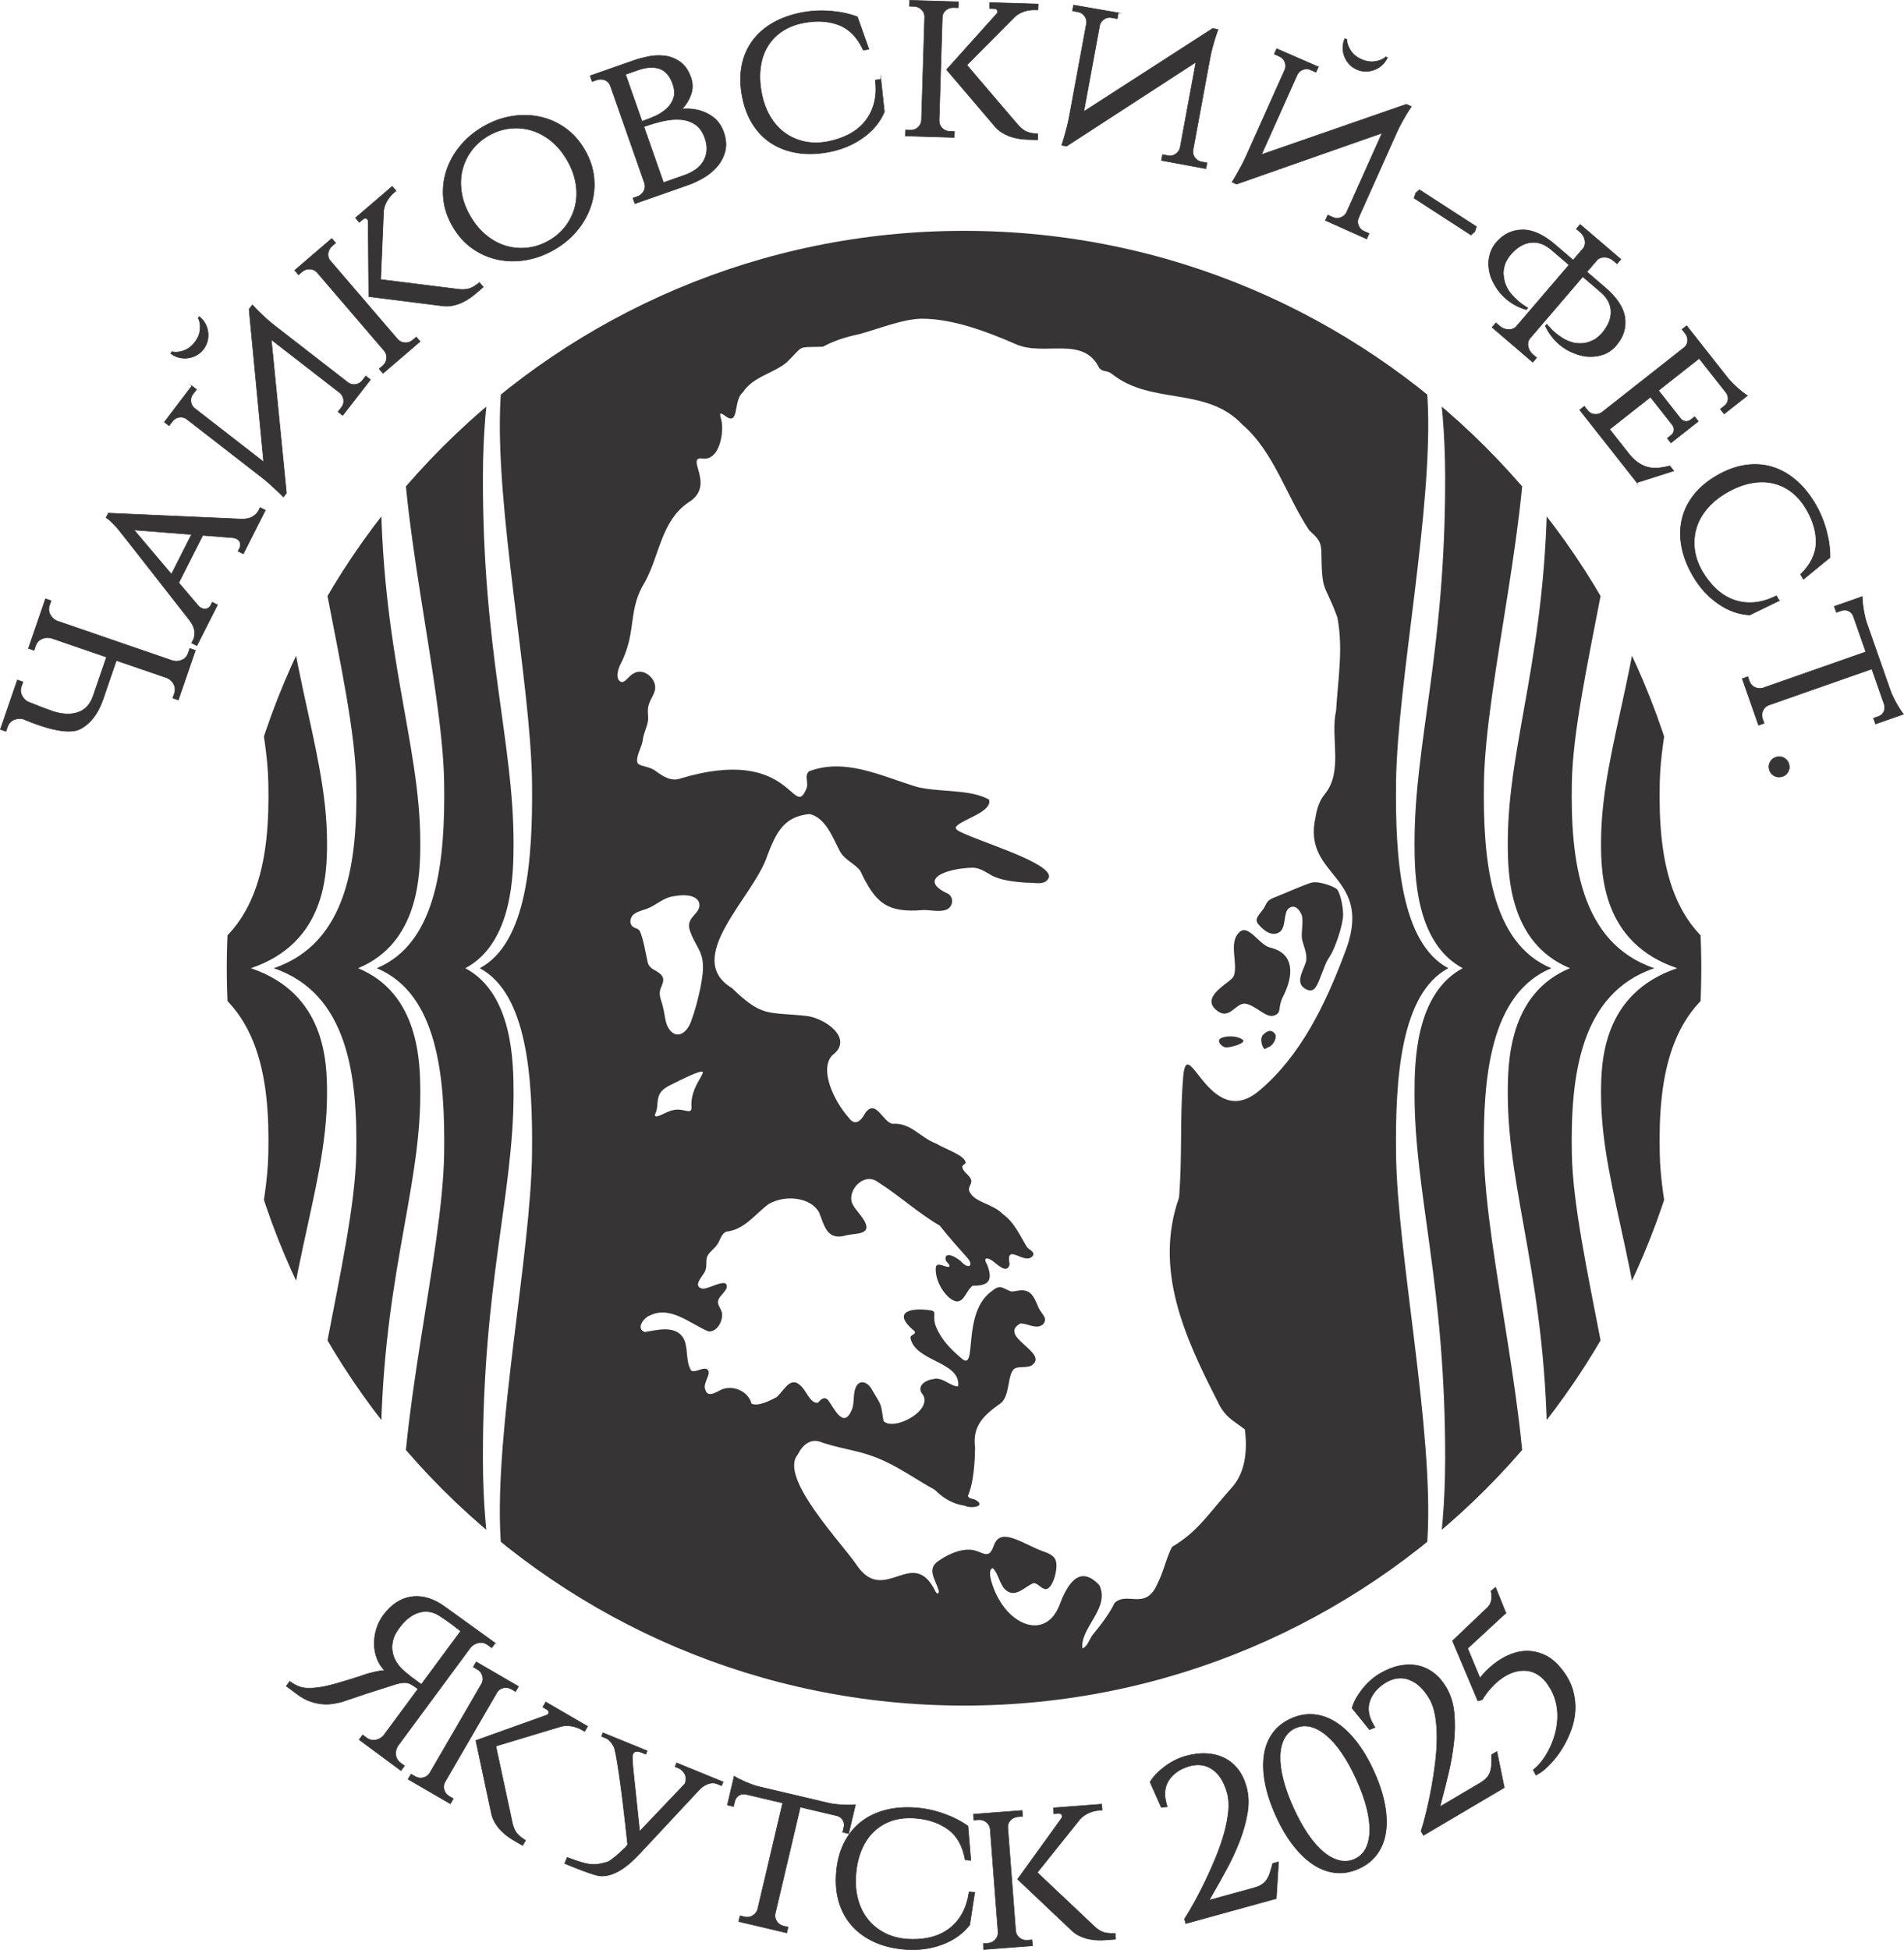 <?xml version="1.0" encoding="UTF-8"?> <svg xmlns="http://www.w3.org/2000/svg" xmlns:xlink="http://www.w3.org/1999/xlink" xmlns:xodm="http://www.corel.com/coreldraw/odm/2003" xml:space="preserve" width="276.25mm" height="282.881mm" version="1.0" style="shape-rendering:geometricPrecision; text-rendering:geometricPrecision; image-rendering:optimizeQuality; fill-rule:evenodd; clip-rule:evenodd" viewBox="0 0 9898.03 10135.63"> <defs> <style type="text/css"> .str0 {stroke:#373435;stroke-width:3.16;stroke-miterlimit:22.926} .fil1 {fill:none} .fil0 {fill:#373435} .fil2 {fill:#373435;fill-rule:nonzero} </style> <clipPath id="id0"> <path d="M5011.56 1199.87c2116.72,0 3832.67,1715.95 3832.67,3832.67 0,2116.68 -1715.95,3832.63 -3832.67,3832.63 -2116.68,0 -3832.63,-1715.95 -3832.63,-3832.63 0,-2116.72 1715.95,-3832.67 3832.63,-3832.67z"></path> </clipPath> <clipPath id="id1"> <path d="M5011.56 1199.87c912.35,0 1750.08,318.99 2408.21,851.26 0.43,6.57 0.85,13.14 1.24,19.78 32.58,559.41 -157.49,1475.76 -163.61,1996.48 -4.67,396.32 25.02,833.57 271.62,965.15 -246.6,131.58 -276.29,568.75 -271.62,965.16 6.12,520.72 196.18,1437.07 163.61,1996.44 -0.39,6.64 -0.81,13.21 -1.24,19.78 -658.13,532.26 -1495.86,851.26 -2408.21,851.26 -912.33,0 -1750.04,-318.99 -2408.17,-851.25 -0.42,-6.57 -0.85,-13.15 -1.24,-19.79 -32.58,-559.37 157.49,-1475.72 163.6,-1996.44 4.67,-396.4 -25.02,-833.57 -271.61,-965.16 246.6,-131.58 276.29,-568.84 271.61,-965.15 -6.12,-520.72 -196.18,-1437.07 -163.6,-1996.48 0.39,-6.64 0.81,-13.21 1.24,-19.79 658.12,-532.26 1495.83,-851.25 2408.17,-851.25zm2483.62 913.83c149.57,127.38 289.32,265.92 417.75,414.56 -50.17,521.75 -192.62,1144.21 -198.61,1539.12 -5.94,396.32 32.32,833.57 350.4,965.15 -318.08,131.58 -356.35,568.75 -350.4,965.16 5.99,394.92 148.44,1017.36 198.61,1539.09 -128.43,148.64 -268.19,287.17 -417.75,414.56 10.79,-110.48 17.25,-231.92 17.52,-365.03 1.78,-910.57 -159.23,-1381.13 -159.23,-1901.98 0,-162.42 3.99,-520.21 250.55,-651.79 -246.56,-131.58 -250.55,-489.37 -250.55,-651.79 0,-520.89 161.02,-991.44 159.23,-1902.02 -0.27,-133.11 -6.73,-254.55 -17.52,-365.03zm545.36 570.57c102.02,131.39 195.61,269.62 280.11,413.83 -69.1,359.14 -144.59,712.37 -149.33,969.28 -7.39,396.32 39.5,833.57 429.11,965.15 -389.6,131.58 -436.5,568.75 -429.11,965.16 4.74,256.91 80.23,610.12 149.33,969.26 -84.51,144.21 -178.09,282.44 -280.11,413.83 -25.78,-778.85 -202.29,-1216.28 -202.29,-1696.45 0,-162.42 5.1,-520.21 323.22,-651.79 -318.12,-131.58 -323.22,-489.37 -323.22,-651.79 0,-480.2 176.51,-917.63 202.29,-1696.48zm443.42 724.52c26.51,56.58 51.65,113.92 75.44,171.97l0 2903.55c-23.79,58.04 -48.93,115.38 -75.44,171.96 -72.09,-373.87 -160.93,-664.13 -160.93,-971.93 0,-162.42 6.33,-520.21 395.89,-651.79 -389.56,-131.58 -395.89,-489.37 -395.89,-651.79 0,-307.82 88.83,-598.09 160.93,-971.96zm75.44 171.97c33.29,81.23 63.88,163.84 91.63,247.74 -12.91,85.96 -21.2,166.28 -22.78,238.89 -6.31,287.1 21.11,595.64 211.98,793.94 2.5,56.78 4,113.82 4,171.21 0,57.39 -1.5,114.43 -4,171.2 -190.86,198.28 -218.28,506.8 -211.98,793.95 1.59,72.61 9.88,152.93 22.78,238.88 -27.76,83.9 -58.34,166.51 -91.63,247.73l0 -2903.55zm-6031.43 4370.59c-149.55,-127.37 -289.3,-265.9 -417.72,-414.52 50.13,-521.74 192.59,-1144.2 198.58,-1539.13 5.95,-396.4 -32.28,-833.57 -350.4,-965.16 318.12,-131.58 356.35,-568.84 350.4,-965.15 -5.99,-394.93 -148.45,-1017.41 -198.58,-1539.17 128.42,-148.62 268.17,-287.15 417.72,-414.52 -10.78,110.48 -17.25,231.92 -17.52,365.03 -1.78,910.58 159.28,1381.14 159.28,1902.02 0,162.42 -3.96,520.21 -250.59,651.79 246.64,131.58 250.59,489.37 250.59,651.79 0,520.85 -161.06,991.41 -159.28,1901.98 0.27,133.12 6.73,254.56 17.52,365.04zm-545.37 -570.57c-102.01,-131.37 -195.58,-269.59 -280.08,-413.79 69.12,-359.14 144.63,-712.38 149.39,-969.3 7.35,-396.4 -39.58,-833.57 -429.19,-965.16 389.6,-131.58 436.54,-568.84 429.19,-965.15 -4.76,-256.92 -80.28,-610.16 -149.39,-969.32 84.5,-144.2 178.08,-282.42 280.09,-413.8 25.78,778.85 202.29,1216.28 202.29,1696.48 0,162.42 -5.1,520.21 -323.22,651.79 318.12,131.58 323.22,489.37 323.22,651.79 0,480.17 -176.52,917.6 -202.29,1696.45zm-443.42 -724.54c-63.61,-135.74 -119.46,-275.83 -167.06,-419.68 12.9,-85.95 21.19,-166.26 22.78,-238.86 6.31,-287.16 -21.11,-595.67 -211.97,-793.95 -2.5,-56.78 -4,-113.81 -4,-171.21 0,-57.4 1.5,-114.44 4,-171.22 190.86,-198.3 218.28,-506.84 211.97,-793.94 -1.59,-72.61 -9.87,-152.93 -22.78,-238.88 47.57,-143.87 103.45,-283.95 167.06,-419.7 72.1,373.86 160.93,664.13 160.93,971.95 0,162.42 -6.28,520.21 -395.85,651.79 389.57,131.58 395.85,489.37 395.85,651.79 0,307.8 -88.83,598.06 -160.93,971.91zm2049.15 -882.47c-9,4.29 -25.15,-0.98 -35.89,-2.93 -33.39,-7.78 -59.21,-1.49 -87.83,11.38 -10.32,3.82 -69.27,37.97 -58.83,8.11 16.82,-29.77 6.76,-69.1 22.26,-101.55 12.4,-26.38 42.22,-42.14 67.83,-54.33 35.34,-17.5 60.52,-30.2 91.23,-44.04 146.91,-62.48 3.95,25.61 7.34,152.81 0.34,9.98 2.42,25.1 -5.52,30.2l-0.68 0.47 0.08 -0.13zm2883.15 1655.55c13.68,109.07 3.44,223.03 -67.7,302.49 -124.66,139.31 -175.79,228.46 -310.99,308.69 -15.42,29.22 -26.25,61.8 -37.54,94.92l-8.45 24.81c-8.33,23.74 -17.5,47.4 -29.27,70.08 -60.48,145.21 -159.95,37.97 -223.83,102.15 -28.33,59.93 -77.47,120.71 -115.27,167.43 -15.21,21.83 -26.63,60.36 -51.65,67.92 -12.82,-106.86 145.94,-209.14 88.05,-328.74 -109.41,-116.5 -172.61,10.15 -209.6,109.92 -68.39,162.08 -230.46,106.65 -309.67,-31.98 -17.37,-23.74 -75.73,-156.26 -34.4,-166.07 29.43,26.63 36.4,90.3 68.46,114.55 50.84,42.39 100.41,-21.06 143.9,-36.99 21.4,0.89 34.91,24.21 54.79,29.85 37.55,15.42 69.4,-86.26 62.86,-134 -3.65,-36.7 -37.08,-50.12 -67.7,-60.44 -93.53,-33.55 -198.65,-112.85 -243.12,-56.36 -16.87,19.87 -17.5,53.52 -40.39,67.7 -19.37,8.24 -40.09,-6.24 -58.83,-12.06 -62.69,-25.36 -145.43,10.7 -197.16,46.47 -71.87,43.45 -19.92,100.06 -3.95,158.21 2.8,13.85 -6.88,21.96 -16.27,5.27 -117.99,-243.33 -262.99,71.86 -407.32,-134.21 -73.39,-112 -409.69,-458.28 -309.67,-577.93 26.68,-53.22 70.51,-90.21 130.31,-61.88 129.33,41.16 202.77,38.78 330.56,99.73 87.11,41.88 167.68,98.79 251.19,144.28 44.64,43.62 90.89,73.35 156.94,83.38 31.98,16.82 116.37,3.06 53.56,-31.47 -16.74,-7.1 -34.53,-4.76 -37.46,-20.43 28.66,-64.9 36.48,-172.82 36.99,-251.23 -14.65,-110.35 44.38,-165.77 125.13,-224.09 63.8,-36.7 36.78,-168.19 86.69,-188.96 25.78,-8.11 59.04,0.34 82.99,-13.5 93.23,-65.71 -179.71,-150.06 -59.8,-217.33 33.73,-3.44 86.64,35.08 119.73,2.51 26.97,-35.55 -14.1,-52.8 -28.42,-94.08 -14.35,-32.49 -28.33,-71.74 -65.79,-79.42 -23.49,-6.25 -54.83,5.31 -72.33,4.42 -38.14,-12.11 -55.98,-40.65 -96.33,-5.44 -168.71,112.17 -72.54,438.62 -166.07,349.64 -53.35,-45.15 -100.32,-94.2 -127.42,-157.62 -23.62,-57.42 3.61,-78.58 -21.06,-86.64 -1.36,-0.43 -2.89,-0.81 -4.63,-1.28 -96.88,-16.52 -214.58,2.34 -87.2,107.67 10.66,17.45 -23.02,16.35 -21.32,35.76 25.61,124.36 263.33,121.09 248,250.76 -39.29,2.25 -82.18,-52.12 -130.56,-37.29 -34.32,3.48 -81.93,30.92 -60.61,70.42 76.88,86.05 -143.18,203.74 -196.86,147.17 -15.55,-91.1 -4.84,-72.63 -57.72,-158.55 -12.66,-28.84 -49.48,-60.44 -77.51,-31.52 -28.12,37.12 -12.31,87.88 -29.13,130.48 -43.19,105.54 -91.7,-6.63 -123.22,-48.38 -18.94,-22.81 -39.24,-4.42 -52.07,12.19 -33.3,8.12 -56.49,-44.68 -74.15,-68.38 -63.42,-84.31 -93.53,-5.56 -141.78,39.96 -36.44,18.69 -93.23,49.06 -130.65,34.2 -14.56,-60.19 -88.47,-98.54 -153.24,-74.8 -27.74,12.02 -73.09,47.78 -86.86,2.25 -16.69,-37.12 41.71,-89.41 5.86,-108.39 -24.51,-7.01 -56.66,20.26 -78.92,9.09 -32.96,-49.48 -11.89,-125.34 -44.3,-174.31 -44.64,-64.05 -142.16,-34.7 -196.95,-26.37 -48.76,-16.23 -5.99,-75.69 27.61,-86.65 106.27,-51.9 210.67,45.7 302.96,83.54 42.77,3.65 71.82,-47.99 71.06,-86.35 1.02,-26.97 -26.16,-49.36 -21.19,-71.78 3.1,-28.75 66.89,-63.5 38.82,-91.7 -32.53,-10.66 -100.53,37.25 -126.87,25.57 -37.84,-13.25 0.3,-55.21 13.21,-76.11 21.87,-30.46 9.04,-56.32 17.41,-86.56 8.32,-20.6 28.63,-35.97 43.45,-52.58 26.97,-28.29 24.68,-63.16 56.15,-78.92 97.18,-11.3 147.42,-89.02 220.35,-143.39 87.67,-51.01 220.48,-35.46 263.08,43.92 29.01,74.07 42.43,148.87 144.66,117.4 39.88,-9.6 128.1,-0.85 93.48,-68.17 -16.01,-32.87 -45.49,-57.8 -62.69,-89.78 -37.17,-66.98 52.54,-170.02 125.47,-121.05 114.63,72.5 213.64,164.16 326.15,229.7 40.09,51.39 100.49,119.35 143.05,167.13 33.26,37.34 10.24,60.06 -24.16,27.14 -16.95,-21.11 -96.67,-72.33 -88.6,-15.59 3.65,11.09 24.89,23.49 18.81,34.66 -18.09,6.62 -63.24,-28.59 -69.79,2.63 -3.99,57.47 25.53,117.69 66.9,156 74.75,63.45 83.12,-28.46 124.44,-60.06 82.74,1.36 107.16,-25.44 76.16,-107.79 -20.85,-34.19 -7.9,-42.05 22.43,-24.55 26.5,17.24 80.45,77.51 93.91,21.36 -23.92,-122.79 86.73,17.37 123.64,-49.44 2.16,-18.09 -21.07,-26.84 -32.2,-38.14 -34.91,-55.85 -65.96,-130.44 -126.23,-172.99 -57.64,-58.99 -151.93,-59.16 -176.27,-122.87 -4.33,-19.75 15.97,-35.08 11.13,-54.62 -6.32,-25.18 -45.49,-42.6 -45.96,-69.74 2.04,-8.92 10.88,-11.98 16.74,-17.2 5.48,-39.67 -114.97,-77.39 -148.53,-100.7 -89.88,-33.17 -134.9,-112.13 -231.48,-104.57 -51.52,-10.32 -85.97,-131.66 -141.05,-56.57 -21.45,39.88 -52.8,72.58 -87.49,23.28 -79.43,-90.38 -151.63,-250.8 -84.44,-322.88 115.91,-85.63 -37.71,-194.02 -134.3,-204.55 -200.73,-22.21 -227.44,10.11 -387.06,-144.87 -259.93,-156.77 115.02,-475.53 183.4,-687.38 44.51,-116.34 84.18,-204.98 219.84,-217.25 84.48,18.47 121.18,124.74 159.87,197.15 25.27,43.11 73.86,59.12 103.68,97.57 78.23,165.98 136.81,220.6 327.55,204.25 42.77,-0.34 86.22,11.93 121.64,-2.38 32.66,-14.44 39.46,-59.72 9.56,-81.12 -163.99,-74.07 -15.2,-133.79 127.63,-136.59 36.69,1.78 64.05,21.53 94.37,38.78 47.27,26.89 119.39,34.74 179.32,38.91 51.35,-0.64 103.98,17.63 121.6,-29.39 7.56,-75.6 -351.08,-179.28 -462.53,-235.21 -12.06,-4.89 -29.77,-17.46 -19.41,-27.7 27.52,-35.21 190.53,-76.32 169.55,-139.65 -103.25,-57.85 -271.91,-34.61 -387.44,-69.4 -178.38,-56.15 -364.71,-147.47 -547.94,-77.3 -27.86,24.68 1.44,61.67 -15.08,93.31 -68.21,159.95 -74.24,-228.59 -648.82,-57.42 -55.21,21.83 -100.45,-13.85 -143.09,-43.88 -35.72,-20.56 -74.33,-17.37 -84.65,-35.76 -11.34,-32.62 24.25,-83.93 27.65,-120.92 4.8,-37.5 26.63,-74.16 27.9,-109.58 -1.15,-24 -4.63,-47.83 2.88,-71.82 9.05,-32.37 36.32,-62.22 33.3,-93.86 -3.23,-51.01 -66.05,-99.77 -113.91,-67.49 -30.15,15.12 -52.11,69.14 -78.19,28.93 -12.66,-30.75 7.9,-72.29 22.98,-101.26 71.44,-155.57 27.99,-264.9 116.46,-405.19 76.28,-141.47 84.27,-313.66 223.03,-411.22 153.79,-90.43 -25.87,-246.77 81.8,-229.01 76.62,4.63 100.45,-113.36 95.44,-176.14 -0.68,-33.55 -28.28,-77.3 12.28,-48.8 81.46,64.48 43.11,-78.06 96.16,-119.86 52.92,-81.59 154.9,-96.37 227.1,-154.9 94.88,-93.06 48.04,-77.34 188.92,-82.02 58.49,-31.77 121.73,-51.43 187.1,-64.9 111.96,-30.92 222.47,-77.17 322.2,-80.78 161.02,-1.1 339.7,65.03 493.75,132.6 148.31,65.32 350.66,-47.02 433.27,123.55 20.43,23.87 40.6,9.43 67.74,32.19 205.4,162.88 489.04,61.42 677.19,262.82 162.59,140.07 227.87,369.77 346.15,548.02 40.39,38.7 60.44,52.58 63.54,105.51 3.61,232.97 13.76,157.24 83.2,347.09 31.73,160.8 3.27,323.26 -6.41,485.13 -31.3,139.35 38.78,314.55 -58.74,434.37 -27.18,31.94 -41.37,76.62 -48.08,119.26 -72.76,320.76 317.91,296.25 147.93,716.27 -96.76,256.07 -225.24,524.12 -438.79,704.03 -267.28,229.61 -383.19,-346.32 -399.04,-44.72 -15.46,194.95 -2.12,379.29 -19.75,602.23 -131.41,372.78 28.46,724.25 200.47,1059.15 21.28,47.23 47.27,78.32 90.81,108.6 16.4,11.81 33.43,24.17 50.97,36.87zm-2884.8 -2641.22c-7.64,16.82 -5.56,35.21 0.76,51.9 25.15,70.55 56.79,94.97 64.94,154.94 5.69,44.38 -1.62,88.56 -10.58,136.59 -13.76,63.71 -26.21,114.67 -49.1,176.99 -23.32,64.86 -79.21,98.62 -118.67,33.38 -16.69,-28.42 -17.54,-69.06 -27.18,-105.67 -5.48,-28.67 -21.75,-56.7 -15.93,-86.05 3.9,-19.58 18.34,-39.67 16.86,-59.51 -0.64,-19.96 -19.07,-32.36 -35.04,-42.64 -23.96,-12.87 -43.37,-24.04 -47.23,-53.69 -10.24,-46.42 -19.92,-108.77 -38.23,-152.56 -8.03,-18.98 -32.71,-14.91 -43.58,-31.43 -13.16,-16.94 -5.4,-46.72 12.74,-59.33 19.32,-14.82 45.95,-19.71 68.59,-28.37 48.12,-18.39 82.19,-56.62 136.42,-64.18 38.95,-6.97 92.97,-11.51 122.62,16.48 17.16,17.67 16.35,43.92 -3.7,67.7 -11.51,13.93 -25.69,27.48 -33.25,43.96l-0.59 1.4 0.13 0.08zm2955.14 16.27c27.65,32.49 69.32,65.03 108.01,41.58 38.69,-23.49 20.26,-102.07 49.86,-124.62 29.61,-22.64 54.66,4.25 66.51,33.17 11.81,28.93 -2.67,91.74 1.87,122.79 4.59,30.96 25.91,69.99 23.06,109.92 -2.89,39.88 -64.05,113.91 -10.11,149.46 53.99,35.55 67.02,-16.9 93.18,-82.95 26.12,-66.13 18.69,-49.82 43.2,-89.87 24.38,-39.97 64.81,-156.94 64.81,-209.35 0,-52.33 -18.64,-120.45 -32.75,-133.36 -14.1,-12.91 -93.65,-44.43 -133.41,-32.83 -39.75,11.63 -121.94,49.01 -172.27,68.76 -50.33,19.75 -52.24,22.05 -69.06,55.6 -16.9,33.47 -60.61,59.29 -32.92,91.7zm-224.43 440.49c73.31,69.95 105.46,-38.74 159.95,-27.48 54.49,11.3 105.93,77.05 147.56,60.74 41.58,-16.36 13.29,-35.3 47.06,-102.57 53.52,-106.4 58.66,-219.92 -68.38,-250.12 -59.21,-14.14 -113.36,-126.06 -161.48,-79.47 -58.19,56.32 -2.89,163.31 -29.05,228.55 -12.28,30.54 -168.87,100.32 -95.65,170.35zm249.32 132.98c-17.28,16.65 -8.54,51.43 0,66.43 8.58,15.07 10.75,4.97 30.67,-2.55 19.96,-7.47 47.65,-51.09 27.52,-72.2 -20.09,-21.15 -40.77,-8.41 -58.19,8.32zm-191.13 66.43c24.55,0 109.92,-23.49 83.12,-41.5 -26.76,-18.14 -75.6,-20.94 -108.05,-8.33 -32.37,12.57 0.42,49.83 24.93,49.83z"></path> </clipPath> <clipPath id="id2"> <path d="M5011.56 1199.87c2116.72,0 3832.67,1715.95 3832.67,3832.67 0,2116.68 -1715.95,3832.63 -3832.67,3832.63 -2116.68,0 -3832.63,-1715.95 -3832.63,-3832.63 0,-2116.72 1715.95,-3832.67 3832.63,-3832.67z"></path> </clipPath> </defs> <g id="Слой_x0020_1">  <g> </g> <g style="clip-path:url(#id0)"> <g id="_2403651266752"> <g> <path class="fil0" d="M8421.29 1199.87l-6819.41 0c-470.99,0 -855.11,384.13 -855.11,855.11l0 5955.12c0,470.94 384.12,855.07 855.11,855.07l6819.41 0c470.98,0 855.1,-384.13 855.1,-855.07l0 -5955.12c0,-470.98 -384.12,-855.11 -855.1,-855.11zm-4832.95 4573.91c-9,4.29 -25.15,-0.98 -35.89,-2.93 -33.39,-7.78 -59.21,-1.49 -87.83,11.38 -10.32,3.82 -69.27,37.97 -58.83,8.11 16.82,-29.77 6.76,-69.1 22.26,-101.55 12.4,-26.38 42.22,-42.14 67.83,-54.33 35.34,-17.5 60.52,-30.2 91.23,-44.04 146.91,-62.48 3.95,25.61 7.34,152.81 0.34,9.98 2.42,25.1 -5.52,30.2l-0.68 0.47 0.08 -0.13zm3632.24 3091.39c0,0 167.81,-311.67 200.43,-871.04 32.58,-559.37 -157.49,-1475.72 -163.61,-1996.44 -4.67,-396.4 25.02,-833.57 271.62,-965.16 -246.6,-131.58 -276.29,-568.84 -271.62,-965.15 6.12,-520.72 196.18,-1437.07 163.61,-1996.48 -32.62,-559.33 -200.43,-871.04 -200.43,-871.04 0,0 290.3,368.24 292.13,1278.86 1.78,910.58 -159.23,1381.14 -159.23,1902.02 0,162.42 3.99,520.21 250.55,651.79 -246.56,131.58 -250.55,489.37 -250.55,651.79 0,520.85 161.02,991.41 159.23,1901.98 -1.83,910.67 -292.13,1278.86 -292.13,1278.86zm446.27 0c0,0 216.48,-311.67 258.57,-871.04 42.01,-559.37 -203.19,-1475.72 -211.09,-1996.44 -5.94,-396.4 32.32,-833.57 350.4,-965.16 -318.08,-131.58 -356.35,-568.84 -350.4,-965.15 7.9,-520.72 253.1,-1437.07 211.09,-1996.48 -42.09,-559.33 -258.57,-871.04 -258.57,-871.04 0,0 374.48,368.24 376.82,1278.86 2.29,910.58 -205.4,1381.14 -205.4,1902.02 0,162.42 5.1,520.21 323.22,651.79 -318.12,131.58 -323.22,489.37 -323.22,651.79 0,520.85 207.69,991.41 205.4,1901.98 -2.34,910.67 -376.82,1278.86 -376.82,1278.86zm446.3 0c0,0 265.16,-311.67 316.59,-871.04 51.48,-559.37 -248.81,-1475.72 -258.41,-1996.44 -7.39,-396.4 39.5,-833.57 429.11,-965.16 -389.6,-131.58 -436.5,-568.84 -429.11,-965.15 9.6,-520.72 309.89,-1437.07 258.41,-1996.48 -51.43,-559.33 -316.59,-871.04 -316.59,-871.04 0,0 458.62,368.24 461.47,1278.86 2.8,910.58 -251.57,1381.14 -251.57,1902.02 0,162.42 6.33,520.21 395.89,651.79 -389.56,131.58 -395.89,489.37 -395.89,651.79 0,520.85 254.37,991.41 251.57,1901.98 -2.84,910.67 -461.47,1278.86 -461.47,1278.86zm446.26 -7665.3c376.06,255.14 544.59,852.52 546.2,1278.86 3.31,910.58 -297.77,1381.14 -297.77,1902.02 0,162.42 7.43,520.21 468.56,651.79 -461.12,131.58 -468.56,489.37 -468.56,651.79 0,520.85 301.09,991.41 297.77,1901.98 -3.39,910.67 -546.2,1278.86 -546.2,1278.86l0 -7665.3zm0 7665.3c0,0 313.83,-311.67 374.78,-871.04 60.86,-559.37 -294.55,-1475.72 -305.93,-1996.44 -8.71,-396.4 46.77,-833.57 507.89,-965.16 -461.12,-131.58 -516.6,-568.84 -507.89,-965.15 11.38,-520.72 366.8,-1437.07 305.93,-1996.48 -60.95,-559.33 -374.78,-871.04 -374.78,-871.04l0 7665.3zm-5756.82 0c0,0 -167.81,-311.67 -200.43,-871.04 -32.58,-559.37 157.49,-1475.72 163.6,-1996.44 4.67,-396.4 -25.02,-833.57 -271.61,-965.16 246.6,-131.58 276.29,-568.84 271.61,-965.15 -6.12,-520.72 -196.18,-1437.07 -163.6,-1996.48 32.62,-559.33 200.43,-871.04 200.43,-871.04 0,0 -290.3,368.24 -292.13,1278.86 -1.78,910.58 159.28,1381.14 159.28,1902.02 0,162.42 -3.96,520.21 -250.59,651.79 246.64,131.58 250.59,489.37 250.59,651.79 0,520.85 -161.06,991.41 -159.28,1901.98 1.83,910.67 292.13,1278.86 292.13,1278.86zm-446.26 0c0,0 -216.49,-311.67 -258.49,-871.04 -42.09,-559.37 203.11,-1475.72 211.01,-1996.44 5.95,-396.4 -32.28,-833.57 -350.4,-965.16 318.12,-131.58 356.35,-568.84 350.4,-965.15 -7.9,-520.72 -253.1,-1437.07 -211.01,-1996.48 42,-559.33 258.49,-871.04 258.49,-871.04 0,0 -374.48,368.24 -376.82,1278.86 -2.29,910.58 205.4,1381.14 205.4,1902.02 0,162.42 -5.1,520.21 -323.22,651.79 318.12,131.58 323.22,489.37 323.22,651.79 0,520.85 -207.69,991.41 -205.4,1901.98 2.34,910.67 376.82,1278.86 376.82,1278.86zm-446.31 0c0,0 -265.16,-311.67 -316.6,-871.04 -51.47,-559.37 248.85,-1475.72 258.5,-1996.44 7.35,-396.4 -39.58,-833.57 -429.19,-965.16 389.6,-131.58 436.54,-568.84 429.19,-965.15 -9.64,-520.72 -309.97,-1437.07 -258.5,-1996.48 51.44,-559.33 316.6,-871.04 316.6,-871.04 0,0 -458.62,368.24 -461.51,1278.86 -2.76,910.58 251.61,1381.14 251.61,1902.02 0,162.42 -6.28,520.21 -395.85,651.79 389.57,131.58 395.85,489.37 395.85,651.79 0,520.85 -254.37,991.41 -251.61,1901.98 2.89,910.67 461.51,1278.86 461.51,1278.86zm-446.22 0c0,0 -313.88,-311.67 -374.82,-871.04 -60.86,-559.37 294.55,-1475.72 305.93,-1996.44 8.71,-396.4 -46.76,-833.57 -507.89,-965.16 461.13,-131.58 516.6,-568.84 507.89,-965.15 -11.38,-520.72 -366.8,-1437.07 -305.93,-1996.48 60.95,-559.33 374.82,-871.04 374.82,-871.04 0,0 -542.85,368.24 -546.2,1278.86 -3.35,910.58 297.74,1381.14 297.74,1902.02 0,162.42 -7.43,520.21 -468.56,651.79 461.13,131.58 468.56,489.37 468.56,651.79 0,520.85 -301.09,991.41 -297.74,1901.98 3.36,910.67 546.2,1278.86 546.2,1278.86zm5007.68 -1435.84c13.68,109.07 3.44,223.03 -67.7,302.49 -124.66,139.31 -175.79,228.46 -310.99,308.69 -15.42,29.22 -26.25,61.8 -37.54,94.92l-8.45 24.81c-8.33,23.74 -17.5,47.4 -29.27,70.08 -60.48,145.21 -159.95,37.97 -223.83,102.15 -28.33,59.93 -77.47,120.71 -115.27,167.43 -15.21,21.83 -26.63,60.36 -51.65,67.92 -12.82,-106.86 145.94,-209.14 88.05,-328.74 -109.41,-116.5 -172.61,10.15 -209.6,109.92 -68.39,162.08 -230.46,106.65 -309.67,-31.98 -17.37,-23.74 -75.73,-156.26 -34.4,-166.07 29.43,26.63 36.4,90.3 68.46,114.55 50.84,42.39 100.41,-21.06 143.9,-36.99 21.4,0.89 34.91,24.21 54.79,29.85 37.55,15.42 69.4,-86.26 62.86,-134 -3.65,-36.7 -37.08,-50.12 -67.7,-60.44 -93.53,-33.55 -198.65,-112.85 -243.12,-56.36 -16.87,19.87 -17.5,53.52 -40.39,67.7 -19.37,8.24 -40.09,-6.24 -58.83,-12.06 -62.69,-25.36 -145.43,10.7 -197.16,46.47 -71.87,43.45 -19.92,100.06 -3.95,158.21 2.8,13.85 -6.88,21.96 -16.27,5.27 -117.99,-243.33 -262.99,71.86 -407.32,-134.21 -73.39,-112 -409.69,-458.28 -309.67,-577.93 26.68,-53.22 70.51,-90.21 130.31,-61.88 129.33,41.16 202.77,38.78 330.56,99.73 87.11,41.88 167.68,98.79 251.19,144.28 44.64,43.62 90.89,73.35 156.94,83.38 31.98,16.82 116.37,3.06 53.56,-31.47 -16.74,-7.1 -34.53,-4.76 -37.46,-20.43 28.66,-64.9 36.48,-172.82 36.99,-251.23 -14.65,-110.35 44.38,-165.77 125.13,-224.09 63.8,-36.7 36.78,-168.19 86.69,-188.96 25.78,-8.11 59.04,0.34 82.99,-13.5 93.23,-65.71 -179.71,-150.06 -59.8,-217.33 33.73,-3.44 86.64,35.08 119.73,2.51 26.97,-35.55 -14.1,-52.8 -28.42,-94.08 -14.35,-32.49 -28.33,-71.74 -65.79,-79.42 -23.49,-6.25 -54.83,5.31 -72.33,4.42 -38.14,-12.11 -55.98,-40.65 -96.33,-5.44 -168.71,112.17 -72.54,438.62 -166.07,349.64 -53.35,-45.15 -100.32,-94.2 -127.42,-157.62 -23.62,-57.42 3.61,-78.58 -21.06,-86.64 -1.36,-0.43 -2.89,-0.81 -4.63,-1.28 -96.88,-16.52 -214.58,2.34 -87.2,107.67 10.66,17.45 -23.02,16.35 -21.32,35.76 25.61,124.36 263.33,121.09 248,250.76 -39.29,2.25 -82.18,-52.12 -130.56,-37.29 -34.32,3.48 -81.93,30.92 -60.61,70.42 76.88,86.05 -143.18,203.74 -196.86,147.17 -15.55,-91.1 -4.84,-72.63 -57.72,-158.55 -12.66,-28.84 -49.48,-60.44 -77.51,-31.52 -28.12,37.12 -12.31,87.88 -29.13,130.48 -43.19,105.54 -91.7,-6.63 -123.22,-48.38 -18.94,-22.81 -39.24,-4.42 -52.07,12.19 -33.3,8.12 -56.49,-44.68 -74.15,-68.38 -63.42,-84.31 -93.53,-5.56 -141.78,39.96 -36.44,18.69 -93.23,49.06 -130.65,34.2 -14.56,-60.19 -88.47,-98.54 -153.24,-74.8 -27.74,12.02 -73.09,47.78 -86.86,2.25 -16.69,-37.12 41.71,-89.41 5.86,-108.39 -24.51,-7.01 -56.66,20.26 -78.92,9.09 -32.96,-49.48 -11.89,-125.34 -44.3,-174.31 -44.64,-64.05 -142.16,-34.7 -196.95,-26.37 -48.76,-16.23 -5.99,-75.69 27.61,-86.65 106.27,-51.9 210.67,45.7 302.96,83.54 42.77,3.65 71.82,-47.99 71.06,-86.35 1.02,-26.97 -26.16,-49.36 -21.19,-71.78 3.1,-28.75 66.89,-63.5 38.82,-91.7 -32.53,-10.66 -100.53,37.25 -126.87,25.57 -37.84,-13.25 0.3,-55.21 13.21,-76.11 21.87,-30.46 9.04,-56.32 17.41,-86.56 8.32,-20.6 28.63,-35.97 43.45,-52.58 26.97,-28.29 24.68,-63.16 56.15,-78.92 97.18,-11.3 147.42,-89.02 220.35,-143.39 87.67,-51.01 220.48,-35.46 263.08,43.92 29.01,74.07 42.43,148.87 144.66,117.4 39.88,-9.6 128.1,-0.85 93.48,-68.17 -16.01,-32.87 -45.49,-57.8 -62.69,-89.78 -37.17,-66.98 52.54,-170.02 125.47,-121.05 114.63,72.5 213.64,164.16 326.15,229.7 40.09,51.39 100.49,119.35 143.05,167.13 33.26,37.34 10.24,60.06 -24.16,27.14 -16.95,-21.11 -96.67,-72.33 -88.6,-15.59 3.65,11.09 24.89,23.49 18.81,34.66 -18.09,6.62 -63.24,-28.59 -69.79,2.63 -3.99,57.47 25.53,117.69 66.9,156 74.75,63.45 83.12,-28.46 124.44,-60.06 82.74,1.36 107.16,-25.44 76.16,-107.79 -20.85,-34.19 -7.9,-42.05 22.43,-24.55 26.5,17.24 80.45,77.51 93.91,21.36 -23.92,-122.79 86.73,17.37 123.64,-49.44 2.16,-18.09 -21.07,-26.84 -32.2,-38.14 -34.91,-55.85 -65.96,-130.44 -126.23,-172.99 -57.64,-58.99 -151.93,-59.16 -176.27,-122.87 -4.33,-19.75 15.97,-35.08 11.13,-54.62 -6.32,-25.18 -45.49,-42.6 -45.96,-69.74 2.04,-8.92 10.88,-11.98 16.74,-17.2 5.48,-39.67 -114.97,-77.39 -148.53,-100.7 -89.88,-33.17 -134.9,-112.13 -231.48,-104.57 -51.52,-10.32 -85.97,-131.66 -141.05,-56.57 -21.45,39.88 -52.8,72.58 -87.49,23.28 -79.43,-90.38 -151.63,-250.8 -84.44,-322.88 115.91,-85.63 -37.71,-194.02 -134.3,-204.55 -200.73,-22.21 -227.44,10.11 -387.06,-144.87 -259.93,-156.77 115.02,-475.53 183.4,-687.38 44.51,-116.34 84.18,-204.98 219.84,-217.25 84.48,18.47 121.18,124.74 159.87,197.15 25.27,43.11 73.86,59.12 103.68,97.57 78.23,165.98 136.81,220.6 327.55,204.25 42.77,-0.34 86.22,11.93 121.64,-2.38 32.66,-14.44 39.46,-59.72 9.56,-81.12 -163.99,-74.07 -15.2,-133.79 127.63,-136.59 36.69,1.78 64.05,21.53 94.37,38.78 47.27,26.89 119.39,34.74 179.32,38.91 51.35,-0.64 103.98,17.63 121.6,-29.39 7.56,-75.6 -351.08,-179.28 -462.53,-235.21 -12.06,-4.89 -29.77,-17.46 -19.41,-27.7 27.52,-35.21 190.53,-76.32 169.55,-139.65 -103.25,-57.85 -271.91,-34.61 -387.44,-69.4 -178.38,-56.15 -364.71,-147.47 -547.94,-77.3 -27.86,24.68 1.44,61.67 -15.08,93.31 -68.21,159.95 -74.24,-228.59 -648.82,-57.42 -55.21,21.83 -100.45,-13.85 -143.09,-43.88 -35.72,-20.56 -74.33,-17.37 -84.65,-35.76 -11.34,-32.62 24.25,-83.93 27.65,-120.92 4.8,-37.5 26.63,-74.16 27.9,-109.58 -1.15,-24 -4.63,-47.83 2.88,-71.82 9.05,-32.37 36.32,-62.22 33.3,-93.86 -3.23,-51.01 -66.05,-99.77 -113.91,-67.49 -30.15,15.12 -52.11,69.14 -78.19,28.93 -12.66,-30.75 7.9,-72.29 22.98,-101.26 71.44,-155.57 27.99,-264.9 116.46,-405.19 76.28,-141.47 84.27,-313.66 223.03,-411.22 153.79,-90.43 -25.87,-246.77 81.8,-229.01 76.62,4.63 100.45,-113.36 95.44,-176.14 -0.68,-33.55 -28.28,-77.3 12.28,-48.8 81.46,64.48 43.11,-78.06 96.16,-119.86 52.92,-81.59 154.9,-96.37 227.1,-154.9 94.88,-93.06 48.04,-77.34 188.92,-82.02 58.49,-31.77 121.73,-51.43 187.1,-64.9 111.96,-30.92 222.47,-77.17 322.2,-80.78 161.02,-1.1 339.7,65.03 493.75,132.6 148.31,65.32 350.66,-47.02 433.27,123.55 20.43,23.87 40.6,9.43 67.74,32.19 205.4,162.88 489.04,61.42 677.19,262.82 162.59,140.07 227.87,369.77 346.15,548.02 40.39,38.7 60.44,52.58 63.54,105.51 3.61,232.97 13.76,157.24 83.2,347.09 31.73,160.8 3.27,323.26 -6.41,485.13 -31.3,139.35 38.78,314.55 -58.74,434.37 -27.18,31.94 -41.37,76.62 -48.08,119.26 -72.76,320.76 317.91,296.25 147.93,716.27 -96.76,256.07 -225.24,524.12 -438.79,704.03 -267.28,229.61 -383.19,-346.32 -399.04,-44.72 -15.46,194.95 -2.12,379.29 -19.75,602.23 -131.41,372.78 28.46,724.25 200.47,1059.15 21.28,47.23 47.27,78.32 90.81,108.6 16.4,11.81 33.43,24.17 50.97,36.87zm-2884.8 -2641.22c-7.64,16.82 -5.56,35.21 0.76,51.9 25.15,70.55 56.79,94.97 64.94,154.94 5.69,44.38 -1.62,88.56 -10.58,136.59 -13.76,63.71 -26.21,114.67 -49.1,176.99 -23.32,64.86 -79.21,98.62 -118.67,33.38 -16.69,-28.42 -17.54,-69.06 -27.18,-105.67 -5.48,-28.67 -21.75,-56.7 -15.93,-86.05 3.9,-19.58 18.34,-39.67 16.86,-59.51 -0.64,-19.96 -19.07,-32.36 -35.04,-42.64 -23.96,-12.87 -43.37,-24.04 -47.23,-53.69 -10.24,-46.42 -19.92,-108.77 -38.23,-152.56 -8.03,-18.98 -32.71,-14.91 -43.58,-31.43 -13.16,-16.94 -5.4,-46.72 12.74,-59.33 19.32,-14.82 45.95,-19.71 68.59,-28.37 48.12,-18.39 82.19,-56.62 136.42,-64.18 38.95,-6.97 92.97,-11.51 122.62,16.48 17.16,17.67 16.35,43.92 -3.7,67.7 -11.51,13.93 -25.69,27.48 -33.25,43.96l-0.59 1.4 0.13 0.08zm2955.14 16.27c27.65,32.49 69.32,65.03 108.01,41.58 38.69,-23.49 20.26,-102.07 49.86,-124.62 29.61,-22.64 54.66,4.25 66.51,33.17 11.81,28.93 -2.67,91.74 1.87,122.79 4.59,30.96 25.91,69.99 23.06,109.92 -2.89,39.88 -64.05,113.91 -10.11,149.46 53.99,35.55 67.02,-16.9 93.18,-82.95 26.12,-66.13 18.69,-49.82 43.2,-89.87 24.38,-39.97 64.81,-156.94 64.81,-209.35 0,-52.33 -18.64,-120.45 -32.75,-133.36 -14.1,-12.91 -93.65,-44.43 -133.41,-32.83 -39.75,11.63 -121.94,49.01 -172.27,68.76 -50.33,19.75 -52.24,22.05 -69.06,55.6 -16.9,33.47 -60.61,59.29 -32.92,91.7zm-224.43 440.49c73.31,69.95 105.46,-38.74 159.95,-27.48 54.49,11.3 105.93,77.05 147.56,60.74 41.58,-16.36 13.29,-35.3 47.06,-102.57 53.52,-106.4 58.66,-219.92 -68.38,-250.12 -59.21,-14.14 -113.36,-126.06 -161.48,-79.47 -58.19,56.32 -2.89,163.31 -29.05,228.55 -12.28,30.54 -168.87,100.32 -95.65,170.35zm249.32 132.98c-17.28,16.65 -8.54,51.43 0,66.43 8.58,15.07 10.75,4.97 30.67,-2.55 19.96,-7.47 47.65,-51.09 27.52,-72.2 -20.09,-21.15 -40.77,-8.41 -58.19,8.32zm-191.13 66.43c24.55,0 109.92,-23.49 83.12,-41.5 -26.76,-18.14 -75.6,-20.94 -108.05,-8.33 -32.37,12.57 0.42,49.83 24.93,49.83z"></path> </g> </g> <g style="clip-path:url(#id1)"> </g> <g style="clip-path:url(#id2)"> <path id="_1" class="fil1" d="M8421.29 1199.87l-6819.41 0c-470.99,0 -855.11,384.13 -855.11,855.11l0 5955.12c0,470.94 384.12,855.07 855.11,855.07l6819.41 0c470.98,0 855.1,-384.13 855.1,-855.07l0 -5955.12c0,-470.98 -384.12,-855.11 -855.1,-855.11zm-4832.95 4573.91c-9,4.29 -25.15,-0.98 -35.89,-2.93 -33.39,-7.78 -59.21,-1.49 -87.83,11.38 -10.32,3.82 -69.27,37.97 -58.83,8.11 16.82,-29.77 6.76,-69.1 22.26,-101.55 12.4,-26.38 42.22,-42.14 67.83,-54.33 35.34,-17.5 60.52,-30.2 91.23,-44.04 146.91,-62.48 3.95,25.61 7.34,152.81 0.34,9.98 2.42,25.1 -5.52,30.2l-0.68 0.47 0.08 -0.13zm3632.24 3091.39c0,0 167.81,-311.67 200.43,-871.04 32.58,-559.37 -157.49,-1475.72 -163.61,-1996.44 -4.67,-396.4 25.02,-833.57 271.62,-965.16 -246.6,-131.58 -276.29,-568.84 -271.62,-965.15 6.12,-520.72 196.18,-1437.07 163.61,-1996.48 -32.62,-559.33 -200.43,-871.04 -200.43,-871.04 0,0 290.3,368.24 292.13,1278.86 1.78,910.58 -159.23,1381.14 -159.23,1902.02 0,162.42 3.99,520.21 250.55,651.79 -246.56,131.58 -250.55,489.37 -250.55,651.79 0,520.85 161.02,991.41 159.23,1901.98 -1.83,910.67 -292.13,1278.86 -292.13,1278.86zm446.27 0c0,0 216.48,-311.67 258.57,-871.04 42.01,-559.37 -203.19,-1475.72 -211.09,-1996.44 -5.94,-396.4 32.32,-833.57 350.4,-965.16 -318.08,-131.58 -356.35,-568.84 -350.4,-965.15 7.9,-520.72 253.1,-1437.07 211.09,-1996.48 -42.09,-559.33 -258.57,-871.04 -258.57,-871.04 0,0 374.48,368.24 376.82,1278.86 2.29,910.58 -205.4,1381.14 -205.4,1902.02 0,162.42 5.1,520.21 323.22,651.79 -318.12,131.58 -323.22,489.37 -323.22,651.79 0,520.85 207.69,991.41 205.4,1901.98 -2.34,910.67 -376.82,1278.86 -376.82,1278.86zm446.3 0c0,0 265.16,-311.67 316.59,-871.04 51.48,-559.37 -248.81,-1475.72 -258.41,-1996.44 -7.39,-396.4 39.5,-833.57 429.11,-965.16 -389.6,-131.58 -436.5,-568.84 -429.11,-965.15 9.6,-520.72 309.89,-1437.07 258.41,-1996.48 -51.43,-559.33 -316.59,-871.04 -316.59,-871.04 0,0 458.62,368.24 461.47,1278.86 2.8,910.58 -251.57,1381.14 -251.57,1902.02 0,162.42 6.33,520.21 395.89,651.79 -389.56,131.58 -395.89,489.37 -395.89,651.79 0,520.85 254.37,991.41 251.57,1901.98 -2.84,910.67 -461.47,1278.86 -461.47,1278.86zm446.26 -7665.3c376.06,255.14 544.59,852.52 546.2,1278.86 3.31,910.58 -297.77,1381.14 -297.77,1902.02 0,162.42 7.43,520.21 468.56,651.79 -461.12,131.58 -468.56,489.37 -468.56,651.79 0,520.85 301.09,991.41 297.77,1901.98 -3.39,910.67 -546.2,1278.86 -546.2,1278.86m0 0c0,0 313.83,-311.67 374.78,-871.04 60.86,-559.37 -294.55,-1475.72 -305.93,-1996.44 -8.71,-396.4 46.77,-833.57 507.89,-965.16 -461.12,-131.58 -516.6,-568.84 -507.89,-965.15 11.38,-520.72 366.8,-1437.07 305.93,-1996.48 -60.95,-559.33 -374.78,-871.04 -374.78,-871.04m-5756.82 7665.3c0,0 -167.81,-311.67 -200.43,-871.04 -32.58,-559.37 157.49,-1475.72 163.6,-1996.44 4.67,-396.4 -25.02,-833.57 -271.61,-965.16 246.6,-131.58 276.29,-568.84 271.61,-965.15 -6.12,-520.72 -196.18,-1437.07 -163.6,-1996.48 32.62,-559.33 200.43,-871.04 200.43,-871.04 0,0 -290.3,368.24 -292.13,1278.86 -1.78,910.58 159.28,1381.14 159.28,1902.02 0,162.42 -3.96,520.21 -250.59,651.79 246.64,131.58 250.59,489.37 250.59,651.79 0,520.85 -161.06,991.41 -159.28,1901.98 1.83,910.67 292.13,1278.86 292.13,1278.86zm-446.26 0c0,0 -216.49,-311.67 -258.49,-871.04 -42.09,-559.37 203.11,-1475.72 211.01,-1996.44 5.95,-396.4 -32.28,-833.57 -350.4,-965.16 318.12,-131.58 356.35,-568.84 350.4,-965.15 -7.9,-520.72 -253.1,-1437.07 -211.01,-1996.48 42,-559.33 258.49,-871.04 258.49,-871.04 0,0 -374.48,368.24 -376.82,1278.86 -2.29,910.58 205.4,1381.14 205.4,1902.02 0,162.42 -5.1,520.21 -323.22,651.79 318.12,131.58 323.22,489.37 323.22,651.79 0,520.85 -207.69,991.41 -205.4,1901.98 2.34,910.67 376.82,1278.86 376.82,1278.86zm-446.31 0c0,0 -265.16,-311.67 -316.6,-871.04 -51.47,-559.37 248.85,-1475.72 258.5,-1996.44 7.35,-396.4 -39.58,-833.57 -429.19,-965.16 389.6,-131.58 436.54,-568.84 429.19,-965.15 -9.64,-520.72 -309.97,-1437.07 -258.5,-1996.48 51.44,-559.33 316.6,-871.04 316.6,-871.04 0,0 -458.62,368.24 -461.51,1278.86 -2.76,910.58 251.61,1381.14 251.61,1902.02 0,162.42 -6.28,520.21 -395.85,651.79 389.57,131.58 395.85,489.37 395.85,651.79 0,520.85 -254.37,991.41 -251.61,1901.98 2.89,910.67 461.51,1278.86 461.51,1278.86zm-446.22 0c0,0 -313.88,-311.67 -374.82,-871.04 -60.86,-559.37 294.55,-1475.72 305.93,-1996.44 8.71,-396.4 -46.76,-833.57 -507.89,-965.16 461.13,-131.58 516.6,-568.84 507.89,-965.15 -11.38,-520.72 -366.8,-1437.07 -305.93,-1996.48 60.95,-559.33 374.82,-871.04 374.82,-871.04 0,0 -542.85,368.24 -546.2,1278.86 -3.35,910.58 297.74,1381.14 297.74,1902.02 0,162.42 -7.43,520.21 -468.56,651.79 461.13,131.58 468.56,489.37 468.56,651.79 0,520.85 -301.09,991.41 -297.74,1901.98 3.36,910.67 546.2,1278.86 546.2,1278.86zm5007.68 -1435.84c13.68,109.07 3.44,223.03 -67.7,302.49 -124.66,139.31 -175.79,228.46 -310.99,308.69 -15.42,29.22 -26.25,61.8 -37.54,94.92l-8.45 24.81c-8.33,23.74 -17.5,47.4 -29.27,70.08 -60.48,145.21 -159.95,37.97 -223.83,102.15 -28.33,59.93 -77.47,120.71 -115.27,167.43 -15.21,21.83 -26.63,60.36 -51.65,67.92 -12.82,-106.86 145.94,-209.14 88.05,-328.74 -109.41,-116.5 -172.61,10.15 -209.6,109.92 -68.39,162.08 -230.46,106.65 -309.67,-31.98 -17.37,-23.74 -75.73,-156.26 -34.4,-166.07 29.43,26.63 36.4,90.3 68.46,114.55 50.84,42.39 100.41,-21.06 143.9,-36.99 21.4,0.89 34.91,24.21 54.79,29.85 37.55,15.42 69.4,-86.26 62.86,-134 -3.65,-36.7 -37.08,-50.12 -67.7,-60.44 -93.53,-33.55 -198.65,-112.85 -243.12,-56.36 -16.87,19.87 -17.5,53.52 -40.39,67.7 -19.37,8.24 -40.09,-6.24 -58.83,-12.06 -62.69,-25.36 -145.43,10.7 -197.16,46.47 -71.87,43.45 -19.92,100.06 -3.95,158.21 2.8,13.85 -6.88,21.96 -16.27,5.27 -117.99,-243.33 -262.99,71.86 -407.32,-134.21 -73.39,-112 -409.69,-458.28 -309.67,-577.93 26.68,-53.22 70.51,-90.21 130.31,-61.88 129.33,41.16 202.77,38.78 330.56,99.73 87.11,41.88 167.68,98.79 251.19,144.28 44.64,43.62 90.89,73.35 156.94,83.38 31.98,16.82 116.37,3.06 53.56,-31.47 -16.74,-7.1 -34.53,-4.76 -37.46,-20.43 28.66,-64.9 36.48,-172.82 36.99,-251.23 -14.65,-110.35 44.38,-165.77 125.13,-224.09 63.8,-36.7 36.78,-168.19 86.69,-188.96 25.78,-8.11 59.04,0.34 82.99,-13.5 93.23,-65.71 -179.71,-150.06 -59.8,-217.33 33.73,-3.44 86.64,35.08 119.73,2.51 26.97,-35.55 -14.1,-52.8 -28.42,-94.08 -14.35,-32.49 -28.33,-71.74 -65.79,-79.42 -23.49,-6.25 -54.83,5.31 -72.33,4.42 -38.14,-12.11 -55.98,-40.65 -96.33,-5.44 -168.71,112.17 -72.54,438.62 -166.07,349.64 -53.35,-45.15 -100.32,-94.2 -127.42,-157.62 -23.62,-57.42 3.61,-78.58 -21.06,-86.64 -1.36,-0.43 -2.89,-0.81 -4.63,-1.28 -96.88,-16.52 -214.58,2.34 -87.2,107.67 10.66,17.45 -23.02,16.35 -21.32,35.76 25.61,124.36 263.33,121.09 248,250.76 -39.29,2.25 -82.18,-52.12 -130.56,-37.29 -34.32,3.48 -81.93,30.92 -60.61,70.42 76.88,86.05 -143.18,203.74 -196.86,147.17 -15.55,-91.1 -4.84,-72.63 -57.72,-158.55 -12.66,-28.84 -49.48,-60.44 -77.51,-31.52 -28.12,37.12 -12.31,87.88 -29.13,130.48 -43.19,105.54 -91.7,-6.63 -123.22,-48.38 -18.94,-22.81 -39.24,-4.42 -52.07,12.19 -33.3,8.12 -56.49,-44.68 -74.15,-68.38 -63.42,-84.31 -93.53,-5.56 -141.78,39.96 -36.44,18.69 -93.23,49.06 -130.65,34.2 -14.56,-60.19 -88.47,-98.54 -153.24,-74.8 -27.74,12.02 -73.09,47.78 -86.86,2.25 -16.69,-37.12 41.71,-89.41 5.86,-108.39 -24.51,-7.01 -56.66,20.26 -78.92,9.09 -32.96,-49.48 -11.89,-125.34 -44.3,-174.31 -44.64,-64.05 -142.16,-34.7 -196.95,-26.37 -48.76,-16.23 -5.99,-75.69 27.61,-86.65 106.27,-51.9 210.67,45.7 302.96,83.54 42.77,3.65 71.82,-47.99 71.06,-86.35 1.02,-26.97 -26.16,-49.36 -21.19,-71.78 3.1,-28.75 66.89,-63.5 38.82,-91.7 -32.53,-10.66 -100.53,37.25 -126.87,25.57 -37.84,-13.25 0.3,-55.21 13.21,-76.11 21.87,-30.46 9.04,-56.32 17.41,-86.56 8.32,-20.6 28.63,-35.97 43.45,-52.58 26.97,-28.29 24.68,-63.16 56.15,-78.92 97.18,-11.3 147.42,-89.02 220.35,-143.39 87.67,-51.01 220.48,-35.46 263.08,43.92 29.01,74.07 42.43,148.87 144.66,117.4 39.88,-9.6 128.1,-0.85 93.48,-68.17 -16.01,-32.87 -45.49,-57.8 -62.69,-89.78 -37.17,-66.98 52.54,-170.02 125.47,-121.05 114.63,72.5 213.64,164.16 326.15,229.7 40.09,51.39 100.49,119.35 143.05,167.13 33.26,37.34 10.24,60.06 -24.16,27.14 -16.95,-21.11 -96.67,-72.33 -88.6,-15.59 3.65,11.09 24.89,23.49 18.81,34.66 -18.09,6.62 -63.24,-28.59 -69.79,2.63 -3.99,57.47 25.53,117.69 66.9,156 74.75,63.45 83.12,-28.46 124.44,-60.06 82.74,1.36 107.16,-25.44 76.16,-107.79 -20.85,-34.19 -7.9,-42.05 22.43,-24.55 26.5,17.24 80.45,77.51 93.91,21.36 -23.92,-122.79 86.73,17.37 123.64,-49.44 2.16,-18.09 -21.07,-26.84 -32.2,-38.14 -34.91,-55.85 -65.96,-130.44 -126.23,-172.99 -57.64,-58.99 -151.93,-59.16 -176.27,-122.87 -4.33,-19.75 15.97,-35.08 11.13,-54.62 -6.32,-25.18 -45.49,-42.6 -45.96,-69.74 2.04,-8.92 10.88,-11.98 16.74,-17.2 5.48,-39.67 -114.97,-77.39 -148.53,-100.7 -89.88,-33.17 -134.9,-112.13 -231.48,-104.57 -51.52,-10.32 -85.97,-131.66 -141.05,-56.57 -21.45,39.88 -52.8,72.58 -87.49,23.28 -79.43,-90.38 -151.63,-250.8 -84.44,-322.88 115.91,-85.63 -37.71,-194.02 -134.3,-204.55 -200.73,-22.21 -227.44,10.11 -387.06,-144.87 -259.93,-156.77 115.02,-475.53 183.4,-687.38 44.51,-116.34 84.18,-204.98 219.84,-217.25 84.48,18.47 121.18,124.74 159.87,197.15 25.27,43.11 73.86,59.12 103.68,97.57 78.23,165.98 136.81,220.6 327.55,204.25 42.77,-0.34 86.22,11.93 121.64,-2.38 32.66,-14.44 39.46,-59.72 9.56,-81.12 -163.99,-74.07 -15.2,-133.79 127.63,-136.59 36.69,1.78 64.05,21.53 94.37,38.78 47.27,26.89 119.39,34.74 179.32,38.91 51.35,-0.64 103.98,17.63 121.6,-29.39 7.56,-75.6 -351.08,-179.28 -462.53,-235.21 -12.06,-4.89 -29.77,-17.46 -19.41,-27.7 27.52,-35.21 190.53,-76.32 169.55,-139.65 -103.25,-57.85 -271.91,-34.61 -387.44,-69.4 -178.38,-56.15 -364.71,-147.47 -547.94,-77.3 -27.86,24.68 1.44,61.67 -15.08,93.31 -68.21,159.95 -74.24,-228.59 -648.82,-57.42 -55.21,21.83 -100.45,-13.85 -143.09,-43.88 -35.72,-20.56 -74.33,-17.37 -84.65,-35.76 -11.34,-32.62 24.25,-83.93 27.65,-120.92 4.8,-37.5 26.63,-74.16 27.9,-109.58 -1.15,-24 -4.63,-47.83 2.88,-71.82 9.05,-32.37 36.32,-62.22 33.3,-93.86 -3.23,-51.01 -66.05,-99.77 -113.91,-67.49 -30.15,15.12 -52.11,69.14 -78.19,28.93 -12.66,-30.75 7.9,-72.29 22.98,-101.26 71.44,-155.57 27.99,-264.9 116.46,-405.19 76.28,-141.47 84.27,-313.66 223.03,-411.22 153.79,-90.43 -25.87,-246.77 81.8,-229.01 76.62,4.63 100.45,-113.36 95.44,-176.14 -0.68,-33.55 -28.28,-77.3 12.28,-48.8 81.46,64.48 43.11,-78.06 96.16,-119.86 52.92,-81.59 154.9,-96.37 227.1,-154.9 94.88,-93.06 48.04,-77.34 188.92,-82.02 58.49,-31.77 121.73,-51.43 187.1,-64.9 111.96,-30.92 222.47,-77.17 322.2,-80.78 161.02,-1.1 339.7,65.03 493.75,132.6 148.31,65.32 350.66,-47.02 433.27,123.55 20.43,23.87 40.6,9.43 67.74,32.19 205.4,162.88 489.04,61.42 677.19,262.82 162.59,140.07 227.87,369.77 346.15,548.02 40.39,38.7 60.44,52.58 63.54,105.51 3.61,232.97 13.76,157.24 83.2,347.09 31.73,160.8 3.27,323.26 -6.41,485.13 -31.3,139.35 38.78,314.55 -58.74,434.37 -27.18,31.94 -41.37,76.62 -48.08,119.26 -72.76,320.76 317.91,296.25 147.93,716.27 -96.76,256.07 -225.24,524.12 -438.79,704.03 -267.28,229.61 -383.19,-346.32 -399.04,-44.72 -15.46,194.95 -2.12,379.29 -19.75,602.23 -131.41,372.78 28.46,724.25 200.47,1059.15 21.28,47.23 47.27,78.32 90.81,108.6 16.4,11.81 33.43,24.17 50.97,36.87zm-2884.8 -2641.22c-7.64,16.82 -5.56,35.21 0.76,51.9 25.15,70.55 56.79,94.97 64.94,154.94 5.69,44.38 -1.62,88.56 -10.58,136.59 -13.76,63.71 -26.21,114.67 -49.1,176.99 -23.32,64.86 -79.21,98.62 -118.67,33.38 -16.69,-28.42 -17.54,-69.06 -27.18,-105.67 -5.48,-28.67 -21.75,-56.7 -15.93,-86.05 3.9,-19.58 18.34,-39.67 16.86,-59.51 -0.64,-19.96 -19.07,-32.36 -35.04,-42.64 -23.96,-12.87 -43.37,-24.04 -47.23,-53.69 -10.24,-46.42 -19.92,-108.77 -38.23,-152.56 -8.03,-18.98 -32.71,-14.91 -43.58,-31.43 -13.16,-16.94 -5.4,-46.72 12.74,-59.33 19.32,-14.82 45.95,-19.71 68.59,-28.37 48.12,-18.39 82.19,-56.62 136.42,-64.18 38.95,-6.97 92.97,-11.51 122.62,16.48 17.16,17.67 16.35,43.92 -3.7,67.7 -11.51,13.93 -25.69,27.48 -33.25,43.96l-0.59 1.4 0.13 0.08zm2955.14 16.27c27.65,32.49 69.32,65.03 108.01,41.58 38.69,-23.49 20.26,-102.07 49.86,-124.62 29.61,-22.64 54.66,4.25 66.51,33.17 11.81,28.93 -2.67,91.74 1.87,122.79 4.59,30.96 25.91,69.99 23.06,109.92 -2.89,39.88 -64.05,113.91 -10.11,149.46 53.99,35.55 67.02,-16.9 93.18,-82.95 26.12,-66.13 18.69,-49.82 43.2,-89.87 24.38,-39.97 64.81,-156.94 64.81,-209.35 0,-52.33 -18.64,-120.45 -32.75,-133.36 -14.1,-12.91 -93.65,-44.43 -133.41,-32.83 -39.75,11.63 -121.94,49.01 -172.27,68.76 -50.33,19.75 -52.24,22.05 -69.06,55.6 -16.9,33.47 -60.61,59.29 -32.92,91.7zm-224.43 440.49c73.31,69.95 105.46,-38.74 159.95,-27.48 54.49,11.3 105.93,77.05 147.56,60.74 41.58,-16.36 13.29,-35.3 47.06,-102.57 53.52,-106.4 58.66,-219.92 -68.38,-250.12 -59.21,-14.14 -113.36,-126.06 -161.48,-79.47 -58.19,56.32 -2.89,163.31 -29.05,228.55 -12.28,30.54 -168.87,100.32 -95.65,170.35zm249.32 132.98c-17.28,16.65 -8.54,51.43 0,66.43 8.58,15.07 10.75,4.97 30.67,-2.55 19.96,-7.47 47.65,-51.09 27.52,-72.2 -20.09,-21.15 -40.77,-8.41 -58.19,8.32zm-191.13 66.43c24.55,0 109.92,-23.49 83.12,-41.5 -26.76,-18.14 -75.6,-20.94 -108.05,-8.33 -32.37,12.57 0.42,49.83 24.93,49.83z"></path> </g> </g> <path class="fil1" d="M5011.56 1199.87c2116.72,0 3832.67,1715.95 3832.67,3832.67 0,2116.68 -1715.95,3832.63 -3832.67,3832.63 -2116.68,0 -3832.63,-1715.95 -3832.63,-3832.63 0,-2116.72 1715.95,-3832.67 3832.63,-3832.67z"></path> <path class="fil2 str0" d="M119.96 3737.33l-1.11 -0.38 -1.1 -0.38c-16.31,-3.1 -31.81,-1.4 -46.51,5.14 -15.67,7.05 -26.46,19.07 -32.32,36.15l-8.03 23.32 -28.88 -9.94 88.3 -256.75 28.88 9.94 -8.03 23.36c-5.86,17.03 -4.76,33.13 3.27,48.33 7.05,13.21 16.73,23.57 29.05,31.13l3.31 1.15c48.63,20 90.04,35.89 124.11,47.61l8.88 3.06c48.68,15.08 91.23,16.06 127.67,2.89 36.4,-13.17 62.01,-41.24 76.79,-84.23l69.53 -202.3 -287.88 -98.96c-16.82,-4.12 -33,-2.68 -48.71,4.37 -15.68,7.05 -26.42,19.07 -32.28,36.15l-8.03 23.31 -28.93 -9.94 88.64 -257.85 28.92 9.94 -8.03 23.32c-5.86,17.03 -4.8,33.17 3.27,48.33 8.03,15.21 19.92,26.34 35.72,33.43l602.43 207.14c16.82,4.12 32.92,2.59 48.21,-4.59 15.29,-7.13 25.91,-19.24 31.77,-36.27l7.99 -23.36 28.88 9.94 -88.64 257.85 -28.88 -9.9 8.03 -23.36c5.86,-17.07 4.97,-33.09 -2.72,-48.16 -7.64,-15.08 -19.41,-26.12 -35.17,-33.21l-263.46 -90.6 -69.95 203.4c-25.18,73.35 -64.18,124.19 -117.01,152.39 -52.28,26.76 -151.63,9.64 -297.99,-51.48zm1133.69 -1039.52c24.17,0.81 43.71,-3.1 58.61,-11.85 14.95,-8.66 25.44,-18.94 31.47,-30.84l8.5 -16.78 27.23 13.76 -114.6 226.6 -27.22 -13.81 8.45 -16.78c3.91,-7.69 4.72,-16.27 2.5,-25.78 -2.21,-9.47 -8.62,-16.82 -19.11,-22.13 -4.93,-2.5 -11,-4.29 -18.35,-5.35l-157.15 -12.32 -124.66 246.47 99.89 117.69c4.84,5.99 10.79,10.75 17.8,14.27 10.45,5.31 20.13,6.25 28.88,2.76 8.79,-3.44 15.12,-9.05 19.03,-16.69l8.5 -16.82 27.23 13.81 -107.16 211.85 -27.27 -13.76 8.5 -16.82c6.03,-11.9 8.19,-26.59 6.5,-44.13 -1.66,-17.54 -9.81,-36.15 -24.42,-55.81l-344.92 -440.53c-11.13,-14.4 -21.92,-27.78 -32.32,-40.09 -9.43,-10.91 -19.5,-21.45 -30.12,-31.64 -10.66,-10.24 -20,-17.84 -28.03,-22.77l11.68 -23.06 690.57 30.54zm-257.98 80.27l-298.93 -23.49 194.44 230.08 104.48 -206.59zm1.78 -772.28l24.16 18.77 -18.01 23.19c-8.62,11.17 -12.4,23.62 -11.21,37.46 1.19,13.81 6.58,25.4 16.14,34.78l362.13 281.04 -75.82 -793.77 17.33 -22.3c10.91,11.51 22.17,23.19 33.72,35.13 10.15,9.85 22.04,21.06 35.63,33.64 13.59,12.49 27.86,24.55 42.69,36.06l386.29 299.73c11.59,8.07 24.55,10.91 38.74,8.54 14.23,-2.34 25.65,-9.09 34.32,-20.26l18.01 -23.19 24.17 18.77 -144.11 185.69 -24.17 -18.77 18.01 -23.19c8.67,-11.17 12.23,-23.74 10.7,-37.8 -1.44,-14.02 -7.3,-26.03 -17.45,-35.93l-358.43 -278.16 78.79 797.64 -15.84 20.39c-11.55,-11.89 -23.66,-23.78 -36.31,-35.59 -10.79,-10.36 -23.11,-21.66 -36.95,-33.89 -13.84,-12.19 -27.86,-23.83 -42.13,-34.87l-389.95 -302.62c-11.51,-6.97 -24.08,-9.3 -37.76,-7.01 -13.68,2.29 -25.06,9.3 -34.19,21.07l-17.28 22.25 -24.12 -18.69 142.92 -188.11zm38.4 -360c13,10.11 23.28,22.09 30.92,35.89 7.6,13.84 12.4,28.71 14.4,44.68 2.04,15.93 1.06,31.56 -2.89,46.85 -3.91,15.29 -10.96,29.43 -21.03,42.43 -10.11,13.04 -22.04,23.31 -35.89,30.92 -13.84,7.6 -28.71,12.45 -44.68,14.4 -15.93,2.04 -31.56,1.1 -46.85,-2.84 -15.29,-3.91 -29.43,-10.92 -42.47,-21.03l7.22 -9.3c16.27,4.67 35.72,3.14 58.53,-4.42 22.77,-7.65 42.56,-22.3 59.33,-43.96 16.82,-21.66 26.12,-44.47 27.86,-68.42 1.7,-23.95 -1.7,-43.19 -10.24,-57.76l5.78 -7.43zm1350.55 -142.03c19.28,2 36.44,0.97 51.52,-3.15 15.04,-4.16 33.21,-14.82 54.54,-32.06l19.88 23.19 -41.03 35.17c-6.54,5.65 -15.55,12.57 -27.02,20.85 -11.42,8.28 -24.72,16.06 -39.71,23.24 -14.99,7.18 -31.81,12.82 -50.46,16.94 -18.69,4.16 -38.69,4.55 -60.23,1.1l-376.73 -47.44 -3.23 -388.25c0.43,-5.52 -0.63,-9.81 -3.19,-12.78 -7.13,-8.32 -16.35,-7.6 -27.65,2.08l-15.16 13.04 -19.92 -23.23 190.92 -163.78 19.87 23.23 -10.7 9.17c-15.42,13.25 -27.82,28.24 -37.21,45.07 -9.3,16.82 -14.91,33.76 -16.82,50.8l-15.12 356.01 407.44 50.8zm-318.37 260.7c10.32,10.75 22.93,16.48 37.84,17.07 14.99,0.55 28.41,-4.21 40.31,-14.44l17.88 -15.29 19.87 23.19 -192.7 165.31 -19.92 -23.19 17.88 -15.33c11.89,-10.19 18.69,-22.77 20.39,-37.63 1.7,-14.82 -2.04,-28.2 -11.13,-40.01l-351.25 -409.48c-9.77,-10.15 -22.13,-15.59 -37.08,-16.18 -14.95,-0.59 -28.42,4.2 -40.31,14.44l-17.84 15.29 -19.92 -23.15 192.74 -165.35 19.88 23.19 -17.88 15.33c-11.9,10.19 -18.77,22.59 -20.73,37.16 -1.95,14.57 1.1,27.18 9.17,37.8l352.78 411.27zm443.37 -1105.7c47.36,-27.61 96.29,-45.66 146.66,-54.11 50.41,-8.45 99.34,-7.69 146.83,2.25 47.53,9.98 91.57,29.22 132.18,57.72 40.6,28.5 74.71,66.47 102.32,113.83 27.56,47.44 43.71,95.86 48.42,145.22 4.76,49.35 -0.29,97.18 -15.12,143.43 -14.74,46.21 -38.27,89.15 -70.55,128.78 -32.24,39.58 -72.08,73.22 -119.48,100.79 -47.4,27.61 -96.46,45.7 -147.17,54.41 -50.71,8.67 -99.81,8.03 -147.34,-1.95 -47.49,-10.02 -91.57,-29.22 -132.18,-57.72 -40.6,-28.5 -74.67,-66.43 -102.27,-113.87 -27.61,-47.4 -43.75,-95.78 -48.46,-145.17 -4.71,-49.4 0.3,-97.18 15.08,-143.43 14.82,-46.21 38.48,-89.23 71.05,-129.07 32.62,-39.84 72.63,-73.52 120.03,-101.09zm344.07 591.18c35.21,-20.51 64.22,-46.17 86.98,-77.13 22.81,-30.96 38.65,-64.9 47.57,-101.76 8.88,-36.95 9.98,-75.86 3.31,-116.88 -6.62,-41.03 -21.79,-81.85 -45.4,-122.49 -23.65,-40.61 -51.65,-73.95 -84.05,-99.98 -32.37,-26.03 -66.81,-44.34 -103.25,-54.79 -36.49,-10.53 -73.86,-13.51 -112,-8.96 -38.14,4.54 -74.84,17.07 -110.05,37.54 -35.21,20.47 -64.39,46.34 -87.54,77.43 -23.15,31.18 -39.12,65.15 -47.99,102.1 -8.92,36.87 -10.06,75.86 -3.4,116.85 6.62,41.03 21.79,81.84 45.45,122.49 23.65,40.6 51.65,73.95 84.05,99.98 32.36,26.08 66.81,44.3 103.29,54.79 36.44,10.49 73.94,13.42 112.47,8.66 38.48,-4.72 75.35,-17.37 110.56,-37.84zm443.03 -936.83c19.96,-7.01 44.09,-13.38 72.37,-19.11 28.29,-5.78 56.53,-6.92 84.69,-3.53 28.16,3.4 54.62,13.59 79.3,30.71 24.68,17.08 43.62,44.51 56.87,82.23 10.37,29.52 10.45,58.78 0.21,87.66 -10.19,28.93 -25.7,54.07 -46.42,75.48 49.99,-4.25 94.84,4.12 134.6,25.06 39.71,20.94 66.85,52.11 81.33,93.52 12.95,36.95 15.72,70.25 8.24,99.9 -7.48,29.6 -20.86,55.85 -40.22,78.83 -19.37,23.02 -42.77,42.6 -70.25,58.91 -27.52,16.31 -55,29.22 -82.31,38.78l-276.2 96.84 -10.11 -28.8 22.21 -7.81c15.5,-5.44 26.76,-14.78 33.72,-28.03 7.01,-13.25 8.54,-26.63 4.59,-40.22l-178.47 -509.08c-5.65,-13.81 -15.21,-23.32 -28.71,-28.59 -13.42,-5.22 -27.94,-5.14 -43.45,0.3l-22.21 7.77 -10.49 -29.94 230.71 -80.87zm261.08 597.21c21.45,-7.52 40.56,-17.33 57.34,-29.39 16.9,-12.19 29.99,-26.33 39.67,-42.6 9.68,-16.27 15.34,-34.4 17.37,-54.62 2.04,-20.22 -1.11,-42.18 -9.39,-65.88 -11.43,-32.49 -28.2,-56.06 -50.16,-70.84 -22.17,-14.65 -47.1,-23.11 -74.71,-25.49 -27.82,-2.25 -57.17,-0.09 -88.22,6.62 -31.22,6.8 -65.87,16.9 -104.19,30.33l101.89 290.56 110.39 -38.69zm-145.9 -310.01c20.98,-10.7 39.29,-23.57 55.17,-38.65 15.72,-15.08 26.88,-32.87 33.38,-53.43 6.28,-20.47 4.76,-44.43 -4.84,-71.78 -14.78,-42.13 -37.72,-68.59 -68.68,-79.3 -30.92,-10.75 -68.55,-8.37 -112.72,7.13l-63.96 22.43 85.54 244.01c29.43,-10.32 54.75,-20.43 76.11,-30.41zm1165.54 -188.83l18.22 169.93c-22.13,52.67 -59.29,97.6 -111.41,134.72 -52.11,37.08 -112.04,61.88 -179.87,74.41 -58.57,10.79 -112.94,12.06 -163.01,3.82 -50.16,-8.28 -94.67,-24.97 -133.58,-50.08 -38.86,-25.06 -71.31,-58.36 -97.3,-99.77 -25.95,-41.41 -44.13,-90.26 -54.54,-146.49 -10.36,-56.28 -10.87,-108.56 -1.49,-156.9 9.43,-48.33 27.86,-91.19 55.21,-128.52 27.35,-37.33 62.99,-68.6 106.99,-93.82 43.92,-25.27 95.18,-43.28 153.75,-54.11 47.78,-8.79 96.92,-11.09 147.51,-6.92 50.54,4.25 96.41,14.1 137.53,29.6l59.72 168.28 -28.84 5.31c-30.54,-66.05 -72.46,-109.54 -125.72,-130.39 -53.18,-20.86 -113.74,-24.98 -181.57,-12.49 -43.15,7.98 -80.57,22.21 -112.21,42.85 -31.64,20.56 -57.13,46.55 -76.49,77.64 -19.37,31.05 -32.02,67.07 -37.97,108.22 -6.03,40.9 -4.55,85.46 4.29,133.24 8.53,46.25 23.06,87.2 43.49,122.45 20.52,35.5 45.49,64.13 75.09,86.13 29.56,22.09 62.9,37.59 99.98,46.3 37.03,8.71 76.83,9.52 119.35,2.47l3.48 -0.64c40.05,-7.39 76.67,-19.54 109.79,-36.4 33.17,-16.86 61.03,-38.56 83.63,-65.02 22.59,-26.5 39.12,-57.81 49.56,-93.99 10.45,-36.23 12.96,-77.73 7.47,-124.53l28.93 -5.31zm713.67 239c12.91,14.48 26.25,25.31 40.14,32.4 13.93,7.09 34.53,11.47 61.92,13.08l-0.94 30.54 -54.02 -1.66c-8.62,-0.25 -19.96,-1.23 -34.02,-2.84 -14.06,-1.57 -29.09,-4.8 -44.98,-9.6 -15.93,-4.8 -32.15,-11.98 -48.72,-21.49 -16.56,-9.52 -31.64,-22.72 -45.23,-39.8l-246.26 -289.03 259.38 -288.9c4.04,-3.82 6.16,-7.69 6.25,-11.59 0.34,-10.96 -6.97,-16.65 -21.79,-17.12l-20 -0.64 0.93 -30.54 251.4 7.73 -0.93 30.58 -14.1 -0.43c-20.34,-0.63 -39.63,2.08 -57.89,8.2 -18.18,6.12 -33.77,14.87 -46.64,26.16l-251.18 252.76 266.69 312.18zm-410.88 -22.09c0.34,14.91 5.82,27.65 16.44,38.14 10.7,10.53 23.83,16.01 39.46,16.52l23.53 0.72 -0.94 30.54 -253.77 -7.81 0.94 -30.58 23.53 0.72c15.67,0.51 29.14,-4.16 40.39,-14.02 11.3,-9.81 17.54,-22.21 18.81,-37.04l16.61 -539.23c-0.38,-14.15 -5.86,-26.46 -16.48,-36.95 -10.66,-10.53 -23.83,-16.06 -39.5,-16.52l-23.49 -0.72 0.94 -30.54 253.78 7.81 -0.94 30.54 -23.53 -0.72c-15.67,-0.51 -29.09,4.04 -40.39,13.46 -11.26,9.47 -17.5,20.81 -18.69,34.11l-16.69 541.57zm931.64 -561.45l-5.56 30.07 -28.88 -5.31c-13.89,-2.59 -26.67,-0.17 -38.4,7.22 -11.72,7.39 -19.58,17.54 -23.53,30.33l-83.25 450.77 670.23 -432.03 27.73 5.14c-5.18,14.99 -10.36,30.33 -15.67,46.08 -4.08,13.59 -8.58,29.31 -13.46,47.15 -4.88,17.79 -9.04,35.97 -12.44,54.45l-88.77 480.8c-1.82,14.02 1.62,26.84 10.24,38.35 8.62,11.59 19.84,18.6 33.77,21.19l28.84 5.31 -5.56 30.07 -231.14 -42.64 5.56 -30.07 28.93 5.31c13.84,2.55 26.67,-0.04 38.44,-7.81 11.81,-7.77 19.79,-18.47 23.91,-32.07l82.36 -446.13 -672.26 436.45 -25.4 -4.72c5.31,-15.72 10.28,-31.94 14.95,-48.63 4.25,-14.31 8.62,-30.45 13.12,-48.38 4.46,-17.88 8.37,-35.68 11.64,-53.43l89.62 -485.42c0.89,-13.38 -2.8,-25.65 -11.13,-36.74 -8.32,-11.09 -19.79,-17.97 -34.4,-20.68l-27.74 -5.1 5.52 -30.03 232.75 40.52zm1039.87 280.53l-12.49 27.9 -26.84 -12.02c-12.87,-5.78 -25.87,-6.45 -39.03,-2 -13.12,4.37 -23.11,12.36 -29.99,23.87l-187.35 418.36 753.26 -261.51 25.78 11.55c-8.58,13.34 -17.28,27.02 -26.12,41.07 -7.18,12.23 -15.29,26.42 -24.25,42.6 -8.96,16.14 -17.24,32.87 -24.93,49.99l-199.83 446.26c-5.06,13.17 -4.76,26.42 0.89,39.67 5.65,13.25 14.91,22.76 27.82,28.54l26.76 11.97 -12.49 27.91 -214.53 -96.03 12.49 -27.9 26.84 11.97c12.87,5.78 25.95,6.29 39.24,1.49 13.29,-4.75 23.57,-13.25 30.75,-25.48l185.44 -414.07 -756.32 265.29 -23.57 -10.53c8.84,-14.06 17.5,-28.62 25.99,-43.74 7.52,-12.91 15.54,-27.56 24.17,-43.92 8.58,-16.31 16.56,-32.66 23.95,-49.14l201.75 -450.51c3.99,-12.83 3.31,-25.61 -2.17,-38.35 -5.48,-12.74 -14.99,-22.17 -28.54,-28.24l-25.74 -11.51 12.49 -27.86 216.57 94.38zm358.85 -47.95c-6.75,15.08 -15.93,27.9 -27.52,38.56 -11.68,10.66 -24.97,18.86 -40.01,24.55 -14.99,5.78 -30.41,8.5 -46.21,8.32 -15.8,-0.21 -31.22,-3.69 -46.21,-10.41 -15.03,-6.75 -27.86,-15.88 -38.52,-27.56 -10.7,-11.64 -18.9,-24.97 -24.59,-39.97 -5.73,-15.03 -8.54,-30.41 -8.28,-46.21 0.17,-15.8 3.61,-31.18 10.37,-46.25l10.75 4.84c-0.68,16.86 5.39,35.43 18.14,55.77 12.82,20.34 31.73,36.1 56.74,47.27 25.06,11.21 49.4,14.87 73.09,10.87 23.66,-4.03 41.54,-11.89 53.69,-23.62l8.58 3.82zm166.88 686.87l295.99 191.59 -8.11 25.57 -20 17.88 -296 -191.64 8.79 -26.55 19.33 -16.86zm777.51 390.58l-91.95 -78.74c-34.53,-29.6 -70.25,-42.13 -107.07,-37.63 -35.29,3.87 -68.55,22.85 -99.81,56.92l-5.35 6.24c-3.06,3.61 -5.99,7.31 -8.71,11.13 -2.81,3.82 -5.14,7.47 -7.14,10.96l-10.91 20.01c-9.22,25.14 -12.49,47.1 -9.94,65.79 1.44,11.55 3.23,21.83 5.31,30.84 2.08,9 5.05,17.24 8.96,24.76 7.43,16.61 17.2,31.73 29.35,45.19 12.74,14.06 24.21,25.36 34.32,34.06 4.8,4.08 9.94,8.24 15.59,12.53 5.61,4.33 11.26,7.9 17.08,10.79l-0.77 0.89 16.56 9.56 -7.64 8.92c-39.21,-10.83 -74.24,-29.56 -105.21,-56.06 -23.19,-19.88 -41.88,-42.05 -55.98,-66.51 -15.93,-26.04 -26.21,-51.35 -30.88,-75.98 -5.61,-29.56 -5.44,-55.68 0.59,-78.41 5.69,-27.1 17.46,-51.05 35.29,-71.91 37.25,-43.45 82.78,-65.28 136.64,-65.58 52.2,-0.68 108.64,24.93 169.34,76.96l93.74 80.27 53.52 -62.48c7.98,-11.72 10.36,-25.7 7.18,-41.84 -3.19,-16.14 -11.59,-30.07 -25.31,-41.79l-18.73 -16.06 19.88 -23.19 211.56 181.19 -19.88 23.19 -18.73 -16.06c-13.12,-11.21 -27.86,-17.16 -44.3,-17.8 -16.48,-0.68 -29.6,3.53 -39.46,12.62l-54.32 63.37 94.63 81.04c61.29,52.49 95.61,104.61 102.91,156.3 7.43,52.75 -7.47,100.83 -44.68,144.28 -18.86,22.05 -40.43,37.63 -64.73,46.72 -23.19,9 -49.31,13 -78.28,11.89 -25.06,-0.85 -51.69,-7.14 -79.8,-18.9 -26.97,-10.66 -51.73,-25.7 -74.33,-45.06 -14.31,-12.28 -27.65,-26.46 -40.01,-42.77 -12.36,-16.27 -22.9,-33.77 -31.6,-52.58l7.65 -8.92 12.02 14.91 0.76 -0.89c3.74,5.27 8.2,10.36 13.29,15.25 5.06,4.88 9.98,9.34 14.78,13.42 10.11,8.66 23.06,18.26 38.9,28.67 15.21,9.94 31.9,17.54 50.08,22.85 14.31,4.97 33.34,6.84 57.12,5.56 18.77,-1.44 39.63,-8.37 62.56,-20.68 2.17,-1.27 4.63,-3.01 7.56,-5.14 2.84,-2.21 6.41,-5.1 10.53,-8.75 3.19,-2.46 6.41,-5.35 9.81,-8.66 3.31,-3.31 6.5,-6.8 9.56,-10.36l5.4 -6.25c28.88,-36.1 42.52,-71.91 40.86,-107.37 -1.19,-37.12 -19.03,-70.46 -53.56,-100.02l-92.85 -79.51 -276.03 322.24c-8.58,11.21 -11.26,24.93 -8.07,41.07 3.19,16.14 11.64,30.07 25.31,41.8l18.73 16.06 -19.88 23.19 -211.52 -181.19 19.84 -23.19 18.77 16.06c13.68,11.72 28.71,17.88 45.19,18.56 16.44,0.68 29.86,-3.82 40.22,-13.5l276.03 -322.24zm352.91 1131.52l-297.4 -377.67 24 -18.9 15.97 20.3c9.73,12.32 21.7,19.33 36.02,21.03 14.31,1.7 27.56,-1.74 39.71,-10.36l426.6 -335.96c11.09,-8.71 17.24,-20.26 18.39,-34.62 1.15,-14.36 -3.14,-27.69 -12.83,-40.01l-16.01 -20.34 24.04 -18.9 213.04 270.55c6.8,8.62 14.91,17.67 24.38,27.18 9.47,9.51 19.15,18.6 28.96,27.31 9.85,8.66 19.15,16.35 27.82,22.98 8.71,6.58 15.93,11.64 21.62,15.12l-120.92 95.22 -19.67 -24.89 21.28 -16.78c10.45,-8.2 16.61,-18.77 18.39,-31.68 1.83,-12.87 -1.36,-25.15 -9.43,-36.7l-140.37 -178.22 -211.43 166.49 114.89 145.94c8.37,9.39 17.41,14.19 27.14,14.53 9.77,0.34 18.56,-2.67 26.59,-9l19.37 -15.25 18.94 24.04 -142.24 111.96 -18.9 -24 19.41 -15.29c7.99,-6.28 12.96,-13.93 14.87,-22.89 1.87,-9 -0.17,-18.6 -6.2,-28.8l-115.61 -146.83 -212.41 167.26 103.98 132.05c16.61,19.84 33.25,34.91 49.9,45.27 16.61,10.32 33.34,17.33 50.2,21.07 16.86,3.61 34.44,4.46 52.83,2.46 18.39,-1.95 37.08,-5.48 56.06,-10.45l20.39 25.87 -191.38 60.91zm739.96 613.65l-153.8 74.58c-57.08,-3.06 -111.87,-22.85 -164.41,-59.33 -52.54,-36.53 -96.11,-84.56 -130.82,-144.19 -29.94,-51.48 -49.48,-102.19 -58.65,-152.14 -9.18,-49.99 -8.5,-97.56 2,-142.62 10.49,-45.06 30.84,-86.81 61.03,-125.29 30.24,-38.44 70.04,-72.04 119.48,-100.79 49.48,-28.8 98.54,-46.93 147.17,-54.41 48.71,-7.43 95.22,-4.59 139.61,8.54 44.38,13.17 85.88,36.15 124.44,69.02 38.61,32.79 72.88,74.96 102.87,126.44 24.42,42.01 43.2,87.49 56.32,136.51 13.12,49.01 19.32,95.52 18.6,139.44l-138.16 113.06 -14.78 -25.36c51.86,-51.09 78.66,-105.2 80.27,-162.37 1.66,-57.12 -14.91,-115.48 -49.61,-175.12 -22.04,-37.93 -48.12,-68.34 -78.19,-91.15 -30.07,-22.85 -63.16,-38.06 -98.92,-45.78 -35.76,-7.73 -73.95,-7.47 -114.68,0.81 -40.56,8.15 -82.01,24.63 -124.02,49.05 -40.6,23.66 -74.24,51.14 -100.53,82.32 -26.46,31.26 -44.98,64.47 -55.73,99.77 -10.75,35.25 -14.1,71.9 -9.77,109.71 4.29,37.84 16.95,75.56 37.97,113.19l1.78 3.06c20.52,35.17 44.26,65.58 71.36,91.06 27.06,25.53 56.91,44.43 89.45,56.7 32.58,12.36 67.61,17.33 105.2,14.95 37.63,-2.42 77.55,-14.06 119.73,-35.04l14.78 25.4zm578.01 468.01c3.65,10.32 8.41,21.53 14.31,33.6 5.9,12.02 12.06,23.78 18.56,35.21 6.5,11.42 12.83,21.83 19.07,31.3 6.25,9.43 11.47,16.74 15.76,21.87l-145.3 50.93 -10.49 -29.99 25.48 -8.92c12.57,-4.42 21.79,-12.4 27.74,-24.04 5.86,-11.59 6.84,-24.17 2.97,-37.76l-64.94 -185.27 -538.01 188.58c-13.04,5.44 -22.55,14.95 -28.54,28.71 -5.99,13.72 -6.41,27.95 -1.23,42.73l7.81 22.21 -28.84 10.11 -84.73 -241.8 28.8 -10.11 7.77 22.21c5.18,14.78 14.36,25.49 27.48,32.07 13.12,6.62 26.93,8.2 41.54,4.76l536.86 -188.15 -65.33 -186.33c-5.44,-13.08 -14.02,-22.13 -25.7,-27.14 -11.76,-5.01 -23.87,-5.31 -36.48,-0.89l-25.49 8.92 -10.87 -31.05 145.3 -50.92c-0.13,6.62 0.3,15.63 1.32,26.93 1.02,11.25 2.63,23.36 4.67,36.36 2.04,12.95 4.54,25.99 7.47,39.08 2.93,13.08 6.16,24.8 9.81,35.17l123.22 351.63zm-630.26 407.66c-3.35,-14.53 -1.19,-27.86 6.46,-40.09 7.6,-12.23 18.69,-20 33.21,-23.36 14.48,-3.35 27.82,-1.19 40.05,6.46 12.23,7.6 20,18.69 23.36,33.21 3.35,14.48 1.19,27.82 -6.41,40.05 -7.65,12.23 -18.73,20 -33.21,23.36 -14.53,3.35 -27.86,1.19 -40.09,-6.46 -12.23,-7.6 -20,-18.69 -23.36,-33.17z"></path> <path class="fil2 str0" d="M2574.04 8540.22l-18.13 24.59 -19.88 -14.69c-14.48,-10.71 -30.2,-14.49 -47.06,-11.38 -16.9,3.1 -31.13,11.13 -42.64,24.08l-378.48 512.44c-8.96,14.78 -12.31,30.54 -10.06,47.31 2.21,16.73 10.58,30.45 25.06,41.15l19.87 14.65 -18.18 24.63 -217.42 -160.59 18.18 -24.59 19.84 14.65c14.48,10.7 30.07,14.65 46.72,11.85 16.69,-2.76 30.79,-10.62 42.26,-23.53l178.77 -242.05c-25.36,-18.77 -42.9,-29.01 -52.67,-30.92 -9.98,-2 -19.96,-2.25 -30.15,-1.02 -10.19,1.23 -20.64,3.53 -31.34,6.8 -10.83,3.19 -31.05,9.68 -60.65,19.5 -29.77,9.64 -58.53,18.9 -86.52,27.4 -15.46,5.18 -30.67,10.24 -45.58,15.29 -14.95,5.06 -28.8,9.68 -41.33,14.06 -12.53,4.42 -23.15,7.94 -32.02,10.7 -8.83,2.72 -14.57,4.59 -17.2,5.52 -14.56,3.87 -30.32,7.09 -47.31,9.64 -16.99,2.55 -35.3,2.89 -54.87,1.1 -19.62,-1.82 -40.05,-6.45 -61.33,-13.89 -21.32,-7.47 -42.98,-19.32 -65.07,-35.63l-58.61 -43.28 18.13 -24.59c29.69,21.92 58.32,33.55 85.97,35 27.69,1.44 58.1,-1.19 91.27,-7.86 15.84,-2.93 36.61,-8.03 62.43,-15.25 25.78,-7.22 50.71,-14.61 74.84,-22.17 28.93,-8.83 58.53,-18.6 88.9,-29.35 13.55,-3.57 28.46,-7.22 44.55,-10.87 16.09,-3.69 31.22,-5.69 45.32,-5.99 -17.84,-18.05 -31.26,-39.16 -40.22,-63.28 -8.92,-24.17 -13.55,-49.27 -13.81,-75.26 -0.3,-26.03 3.53,-51.94 11.43,-77.77 7.86,-25.83 19.71,-49.48 35.55,-70.93 41.88,-56.7 91.4,-88.81 148.57,-96.29 57.17,-7.47 115.02,10.45 173.63,53.73l259.25 187.09zm-383.7 214.87l204.59 -277.01 -4.72 -3.53c-5.05,-3.69 -10.91,-8.24 -17.75,-13.84 -6.71,-5.44 -14.53,-11.38 -23.32,-17.88 -9.47,-7.01 -19.66,-14.31 -30.28,-21.66 -10.62,-7.35 -21.66,-14.82 -32.87,-22.09 -33.68,-21.96 -68.51,-28.2 -104.35,-18.65 -35.93,9.47 -69.19,33.68 -99.77,72.46l-6.28 8.5c-13.51,18.26 -22.9,34.27 -28.12,47.91 -8.11,24.21 -11.09,46.08 -8.88,65.79 2.12,19.58 7.31,37.29 15.76,53.26 8.24,15.84 18.35,29.86 29.94,41.84 11.64,11.98 23.23,22.3 34.57,30.66 6.46,5.74 12.57,10.71 18.39,15.04l53.09 39.2zm473.62 722.25c4.46,18.9 11.04,34.74 19.88,47.61 8.92,12.83 24.97,26.46 48.29,40.94l-15.37 26.42 -46.72 -27.18c-7.47,-4.29 -16.99,-10.53 -28.58,-18.65 -11.59,-8.07 -23.28,-18.05 -35,-29.82 -11.72,-11.81 -22.59,-25.82 -32.66,-42.09 -10.02,-16.27 -16.99,-35.04 -20.85,-56.53l-79.21 -371.34 365.52 -130.86c5.35,-1.4 9.05,-3.82 11,-7.18 5.52,-9.51 1.83,-18.01 -11.04,-25.44l-17.29 -10.07 15.34 -26.42 217.5 126.32 -15.37 26.46 -12.19 -7.09c-17.59,-10.24 -35.85,-16.99 -54.79,-20.3 -18.94,-3.27 -36.78,-2.97 -53.52,0.85l-341.14 102.91 86.22 401.45zm-350.99 -214.78c-6.8,13.29 -8.03,27.1 -3.65,41.37 4.37,14.35 13.34,25.44 26.89,33.3l20.34 11.81 -15.37 26.46 -219.54 -127.55 15.38 -26.46 20.34 11.85c13.55,7.86 27.65,10.15 42.22,6.84 14.57,-3.27 25.95,-11.21 34.15,-23.66l270.98 -466.48c6.41,-12.57 7.43,-26.03 3.06,-40.35 -4.33,-14.31 -13.29,-25.44 -26.84,-33.3l-20.35 -11.81 15.34 -26.42 219.54 127.55 -15.33 26.37 -20.34 -11.81c-13.59,-7.86 -27.52,-10.28 -41.96,-7.35 -14.4,2.97 -25.27,10.02 -32.66,21.15l-272.16 468.48zm1446.2 -0.55l-8.03 19.58 -22.81 -9.34c-15.25,-6.24 -30.84,-6.28 -46.93,-0.17 -14.74,5.01 -29.01,14.02 -42.77,27.01l-309.63 331.8c-11.97,12.87 -25.61,26.54 -40.86,41.07 -15.25,14.53 -31.98,27.94 -50.2,40.43 -18.22,12.44 -37.5,22.34 -57.85,29.65 -20.34,7.39 -40.77,10.23 -61.29,8.62 -11.3,-1.28 -30.37,-6.5 -57.08,-15.72 -26.67,-9.22 -57.42,-20.94 -92.25,-35.17l-33.72 -13.81 12.91 -31.56c26.37,9.94 48.59,17.75 66.6,23.4 18.01,5.69 34.19,9.56 48.59,11.68 14.4,2.04 29.01,2.04 43.74,0.04 14.83,-1.95 32.37,-6.03 52.58,-12.1 20.3,-10.37 50.93,-35.51 91.83,-75.52l11 -14.53c-17.67,-163.82 -32.75,-287.46 -45.19,-370.83 -12.49,-83.42 -21.53,-129.67 -27.14,-138.72 -12.62,-22.94 -26.21,-37.38 -40.69,-43.32l-22.85 -9.34 7.56 -18.48 229.57 93.87 -7.13 17.41 -22.85 -9.34c-23.19,-9.47 -38.1,-6.25 -44.59,9.64 -1.49,3.69 -2.12,6.37 -2,8.11 -1.7,10.32 0.94,47.36 7.86,111.11 6.97,63.83 16.86,157.57 29.77,281.38l235.81 -247.7c6.03,-18.73 5.82,-34.87 -0.47,-48.46 -8.58,-16.23 -20.17,-27.27 -34.7,-33.21l-16.31 -6.67 8.03 -19.58 241.5 98.75zm548.54 110.04c10.66,2.51 22.68,4.5 36.02,6.03 13.29,1.49 26.5,2.63 39.67,3.31 13.12,0.64 25.31,0.94 36.65,0.77 11.3,-0.17 20.26,-0.68 26.93,-1.49l-35.3 149.84 -30.92 -7.26 6.2 -26.34c3.06,-12.95 1.28,-25.02 -5.35,-36.27 -6.62,-11.21 -16.69,-18.81 -30.24,-22.81l-191.08 -45.02 -130.65 554.91c-2.46,13.89 0.47,27.06 8.84,39.5 8.32,12.44 20.09,20.43 35.34,24.04l22.93 5.4 -7 29.73 -249.44 -58.74 7.01 -29.73 22.89 5.39c15.29,3.61 29.22,1.66 41.84,-5.86 12.66,-7.47 21.41,-18.31 26.38,-32.45l130.39 -553.72 -192.19 -45.27c-13.93,-2.47 -26.16,-0.09 -36.7,7.05 -10.53,7.22 -17.33,17.29 -20.39,30.24l-6.2 26.29 -32.02 -7.52 35.29 -149.89c5.52,3.69 13.34,8.15 23.4,13.38 10.06,5.18 21.11,10.37 33.17,15.67 12.02,5.22 24.34,10.11 36.95,14.7 12.57,4.59 24.25,8.15 34.91,10.66l362.67 85.45zm759.33 463.89l-25.82 168.96c-34.91,45.27 -82.31,79.17 -142.16,101.76 -59.89,22.51 -124.19,31.13 -192.96,25.91 -59.38,-4.54 -112.26,-17.2 -158.59,-38.01 -46.34,-20.81 -85.11,-48.38 -116.29,-82.57 -31.13,-34.19 -54.02,-74.67 -68.55,-121.35 -14.48,-46.68 -19.58,-98.54 -15.2,-155.58 4.33,-57.04 17.24,-107.71 38.69,-152.06 21.49,-44.3 50.2,-80.99 86.22,-110.13 35.98,-29.05 78.45,-50.2 127.42,-63.33 48.93,-13.16 103.08,-17.46 162.46,-12.95 48.46,3.69 96.58,14.06 144.41,31.05 47.78,17.03 89.62,38.27 125.38,63.8l14.69 177.92 -29.26 -2.21c-12.62,-71.7 -42.01,-124.44 -88.17,-158.21 -46.08,-33.77 -103.55,-53.26 -172.31,-58.53 -43.75,-3.31 -83.59,0.89 -119.43,12.7 -35.89,11.81 -67.15,30.41 -93.82,55.51 -26.67,25.06 -48.12,56.66 -64.43,94.88 -16.27,38.06 -26.21,81.51 -29.9,129.93 -3.61,46.89 -0.04,90.21 10.71,129.5 10.75,39.54 27.56,73.65 50.54,102.48 22.93,28.88 51.22,52.41 84.82,70.34 33.6,17.88 71.82,28.84 114.76,32.92l3.53 0.25c40.6,3.1 79.13,0.76 115.44,-7.09 36.4,-7.81 68.89,-21.66 97.48,-41.49 28.67,-19.79 52.62,-45.87 71.99,-78.15 19.37,-32.36 32.41,-71.82 39.08,-118.46l29.31 2.21zm623.84 178.85c14.36,13.04 28.8,22.38 43.37,27.95 14.61,5.52 35.55,7.69 62.99,6.41l2.3 30.41 -53.9 4.12c-8.58,0.68 -19.96,0.94 -34.11,0.81 -14.14,-0.04 -29.43,-1.66 -45.74,-4.72 -16.35,-3.1 -33.25,-8.5 -50.75,-16.18 -17.5,-7.69 -33.85,-19.24 -49.18,-34.74l-275.73 -261.08 227.06 -314.98c3.57,-4.16 5.27,-8.28 4.97,-12.15 -0.81,-10.96 -8.71,-15.84 -23.53,-14.7l-19.92 1.53 -2.34 -30.49 250.8 -19.15 2.29 30.49 -14.06 1.06c-20.26,1.57 -39.16,6.33 -56.66,14.36 -17.46,8.03 -31.99,18.35 -43.58,31l-222.77 278.11 298.5 281.94zm-410.93 21.92c1.96,14.78 8.75,26.84 20.43,36.15 11.77,9.34 25.4,13.38 41.03,12.19l23.45 -1.78 2.34 30.49 -253.14 19.33 -2.34 -30.5 23.44 -1.78c15.63,-1.19 28.54,-7.3 38.69,-18.31 10.15,-10.96 15.04,-23.91 14.74,-38.82l-41.07 -537.92c-1.87,-14.02 -8.62,-25.65 -20.34,-35 -11.68,-9.34 -25.4,-13.38 -40.99,-12.19l-23.49 1.78 -2.34 -30.45 253.18 -19.33 2.34 30.45 -23.49 1.78c-15.63,1.19 -28.5,7.14 -38.74,17.71 -10.15,10.62 -15.12,22.6 -14.91,35.93l41.2 540.26zm757.04 -642.36l-58.19 -131.5c8.2,-14.44 19.12,-28.63 32.79,-42.56 13.59,-13.89 28.71,-27.01 45.23,-39.33 16.52,-12.23 34.11,-22.98 52.67,-32.15 18.65,-9.22 36.99,-16.31 55.13,-21.28 38.52,-10.62 74.71,-14.91 108.6,-12.91 33.9,2.08 64.48,9.85 91.83,23.49 27.31,13.59 50.71,32.96 70.21,58.02 19.54,25.1 34.19,55.43 44,90.93 11.85,43.03 13.59,89.11 5.14,138.17 -8.41,49.05 -22.3,98.2 -41.62,147.42 -19.37,49.23 -41.54,97.01 -66.56,143.3 -25.02,46.34 -48.59,88.39 -70.67,126.19l-19.71 34.7 232.29 -64.05c15.12,-4.16 27.9,-9.34 38.4,-15.46 10.49,-6.16 19.28,-14.06 26.37,-23.7 7.09,-9.73 13.12,-21.75 18.09,-36.1 4.97,-14.4 9.98,-31.6 15.03,-51.69l30.58 -8.45 -11.93 191.04 -470.26 129.63 -6.58 -23.79c16.52,-25.65 34.36,-55.98 53.6,-90.93 19.2,-35 38.22,-72.12 57.08,-111.49 18.77,-39.33 36.69,-79.81 53.64,-121.43 16.99,-41.71 30.96,-82.32 42.01,-121.9 11,-39.67 18.26,-77.39 21.79,-113.36 3.48,-35.89 1.4,-67.83 -6.33,-95.78 -15.59,-56.66 -40.82,-97.22 -75.6,-121.77 -34.83,-24.55 -74.88,-30.62 -120.2,-18.14l-4.55 1.28c-46.42,14.44 -80.65,38.31 -102.74,71.65 -22.17,33.3 -26.54,74.11 -13.21,122.49l4.37 15.84 -30.71 3.61zm674.26 -461.3c39.24,-17.75 78.79,-24.89 118.63,-21.45 39.88,3.53 78.28,17.07 115.19,40.77 36.99,23.7 72.29,56.96 105.84,99.81 33.64,42.86 64.14,94.59 91.61,155.28 27.48,60.69 46.21,117.78 56.28,171.29 10.03,53.52 11.72,101.98 5.14,145.39 -6.58,43.4 -21.7,81.21 -45.36,113.44 -23.7,32.24 -55.21,57.21 -94.42,74.96 -40.01,18.14 -79.72,25.36 -119.22,21.75 -39.46,-3.65 -77.73,-17.28 -114.68,-40.99 -36.95,-23.7 -72.25,-56.96 -105.8,-99.81 -33.59,-42.86 -64.13,-94.59 -91.61,-155.28 -27.48,-60.69 -46.21,-117.78 -56.27,-171.29 -10.03,-53.52 -11.72,-101.98 -5.14,-145.39 6.54,-43.4 21.53,-81.12 44.85,-113.23 23.32,-32.02 54.96,-57.13 94.97,-75.26zm22.3 49.27c-25.02,11.34 -44.13,29.43 -57.34,54.36 -13.21,24.89 -20.39,55.21 -21.4,90.98 -1.02,35.72 4.25,76.33 15.84,121.86 11.56,45.49 29.31,94.67 53.22,147.47 23.91,52.83 49.14,98.62 75.69,137.36 26.59,38.69 53.6,69.49 81.12,92.25 27.57,22.85 55.09,37.46 82.48,44 27.48,6.5 53.68,4.03 78.7,-7.26 25.65,-11.64 44.98,-29.81 57.85,-54.58 12.87,-24.72 19.83,-54.96 20.85,-90.72 1.02,-35.72 -4.29,-76.37 -15.84,-121.86 -11.55,-45.53 -29.26,-94.67 -53.22,-147.51 -23.91,-52.83 -49.14,-98.62 -75.69,-137.31 -26.59,-38.73 -53.64,-69.49 -81.17,-92.25 -27.52,-22.85 -54.83,-37.55 -81.93,-44.21 -27.1,-6.67 -53.47,-4.21 -79.17,7.43zm385.82 7.9l-90.51 -111.7c4.12,-16.06 10.96,-32.66 20.47,-49.65 9.51,-16.99 20.68,-33.59 33.43,-49.78 12.74,-16.14 26.88,-31.13 42.43,-44.81 15.59,-13.76 31.43,-25.4 47.65,-34.96 34.4,-20.3 68.21,-33.9 101.47,-40.82 33.21,-6.88 64.82,-7.35 94.76,-1.36 29.9,6.03 57.55,18.6 82.95,37.67 25.4,19.15 47.48,44.6 66.17,76.28 22.72,38.44 36.44,82.48 41.11,132 4.72,49.57 4.12,100.66 -1.7,153.2 -5.78,52.58 -14.7,104.48 -26.76,155.7 -12.06,51.27 -23.83,98.03 -35.3,140.29l-9.94 38.61 207.48 -122.49c13.51,-7.99 24.51,-16.31 33,-24.98 8.54,-8.66 14.99,-18.6 19.28,-29.77 4.33,-11.21 7.01,-24.38 8.07,-39.58 1.02,-15.16 1.36,-33.09 0.98,-53.77l27.31 -16.14 38.4 187.48 -420.06 248.04 -12.53 -21.28c9.22,-29.05 18.52,-62.99 27.95,-101.76 9.39,-38.78 18.05,-79.59 25.95,-122.49 7.9,-42.9 14.61,-86.64 20.09,-131.28 5.48,-44.68 8.37,-87.54 8.66,-128.65 0.3,-41.11 -2.55,-79.47 -8.58,-115.06 -5.99,-35.59 -16.35,-65.88 -31.13,-90.85 -29.86,-50.58 -64.77,-83.16 -104.78,-97.77 -40.01,-14.61 -80.27,-9.94 -120.75,13.93l-4.03 2.38c-41.07,26.08 -67.87,58.11 -80.49,96.03 -12.66,37.97 -6.24,78.49 19.24,121.69l8.37 14.14 -28.67 11.51zm709.17 -606.18l-198.99 183.87 64.09 153.8c21.15,-26.21 43.87,-49.14 68.21,-68.89 28.03,-22.68 57.59,-40.31 88.73,-52.96 31.13,-12.57 62.09,-18.52 92.93,-17.8 30.88,0.72 60.86,8.2 90,22.38 29.18,14.19 56.32,36.82 81.46,67.87l8.88 10.96c25.91,34.49 43.71,69.53 53.35,105.04 9.64,35.59 13.38,70.33 11.21,104.4 -2.16,34.02 -9.13,66.85 -20.77,98.49 -11.68,31.69 -25.49,60.99 -41.46,88.01 -15.88,27.06 -33.17,51.14 -51.82,72.29 -18.65,21.2 -35.89,38.14 -51.73,50.97 -4.88,4 -10.45,7.99 -16.73,12.02 -6.29,4.12 -13.42,8.11 -21.07,12.32l-14.53 -27.31 9.09 -7.35c12.19,-9.9 25.06,-23.87 38.69,-41.96 13.55,-18.05 26.03,-38.48 37.33,-61.24 11.3,-22.77 20.86,-47.66 28.5,-75.01 7.56,-27.35 11.93,-55.6 13.16,-84.56 1.1,-29.09 -2.21,-58.44 -9.85,-87.79 -7.77,-29.52 -21.36,-58.06 -40.6,-85.63 -1.87,-3.48 -4.8,-7.69 -8.75,-12.57 -32.41,-40.05 -70.97,-60.23 -115.48,-60.48 -44.43,-0.04 -88.35,17.33 -131.58,52.37 -14.61,11.85 -29.18,25.95 -43.71,42.22 -14.48,16.31 -28.5,35.46 -41.96,57.47l-22.34 5.99 -131.88 -312.18 169.89 -161.87c17.03,-13.76 27.39,-28.71 31.05,-44.72 3.65,-16.1 3.35,-33.51 -0.81,-52.33l23.74 -19.28 53.73 133.49z"></path> </g> </svg> 